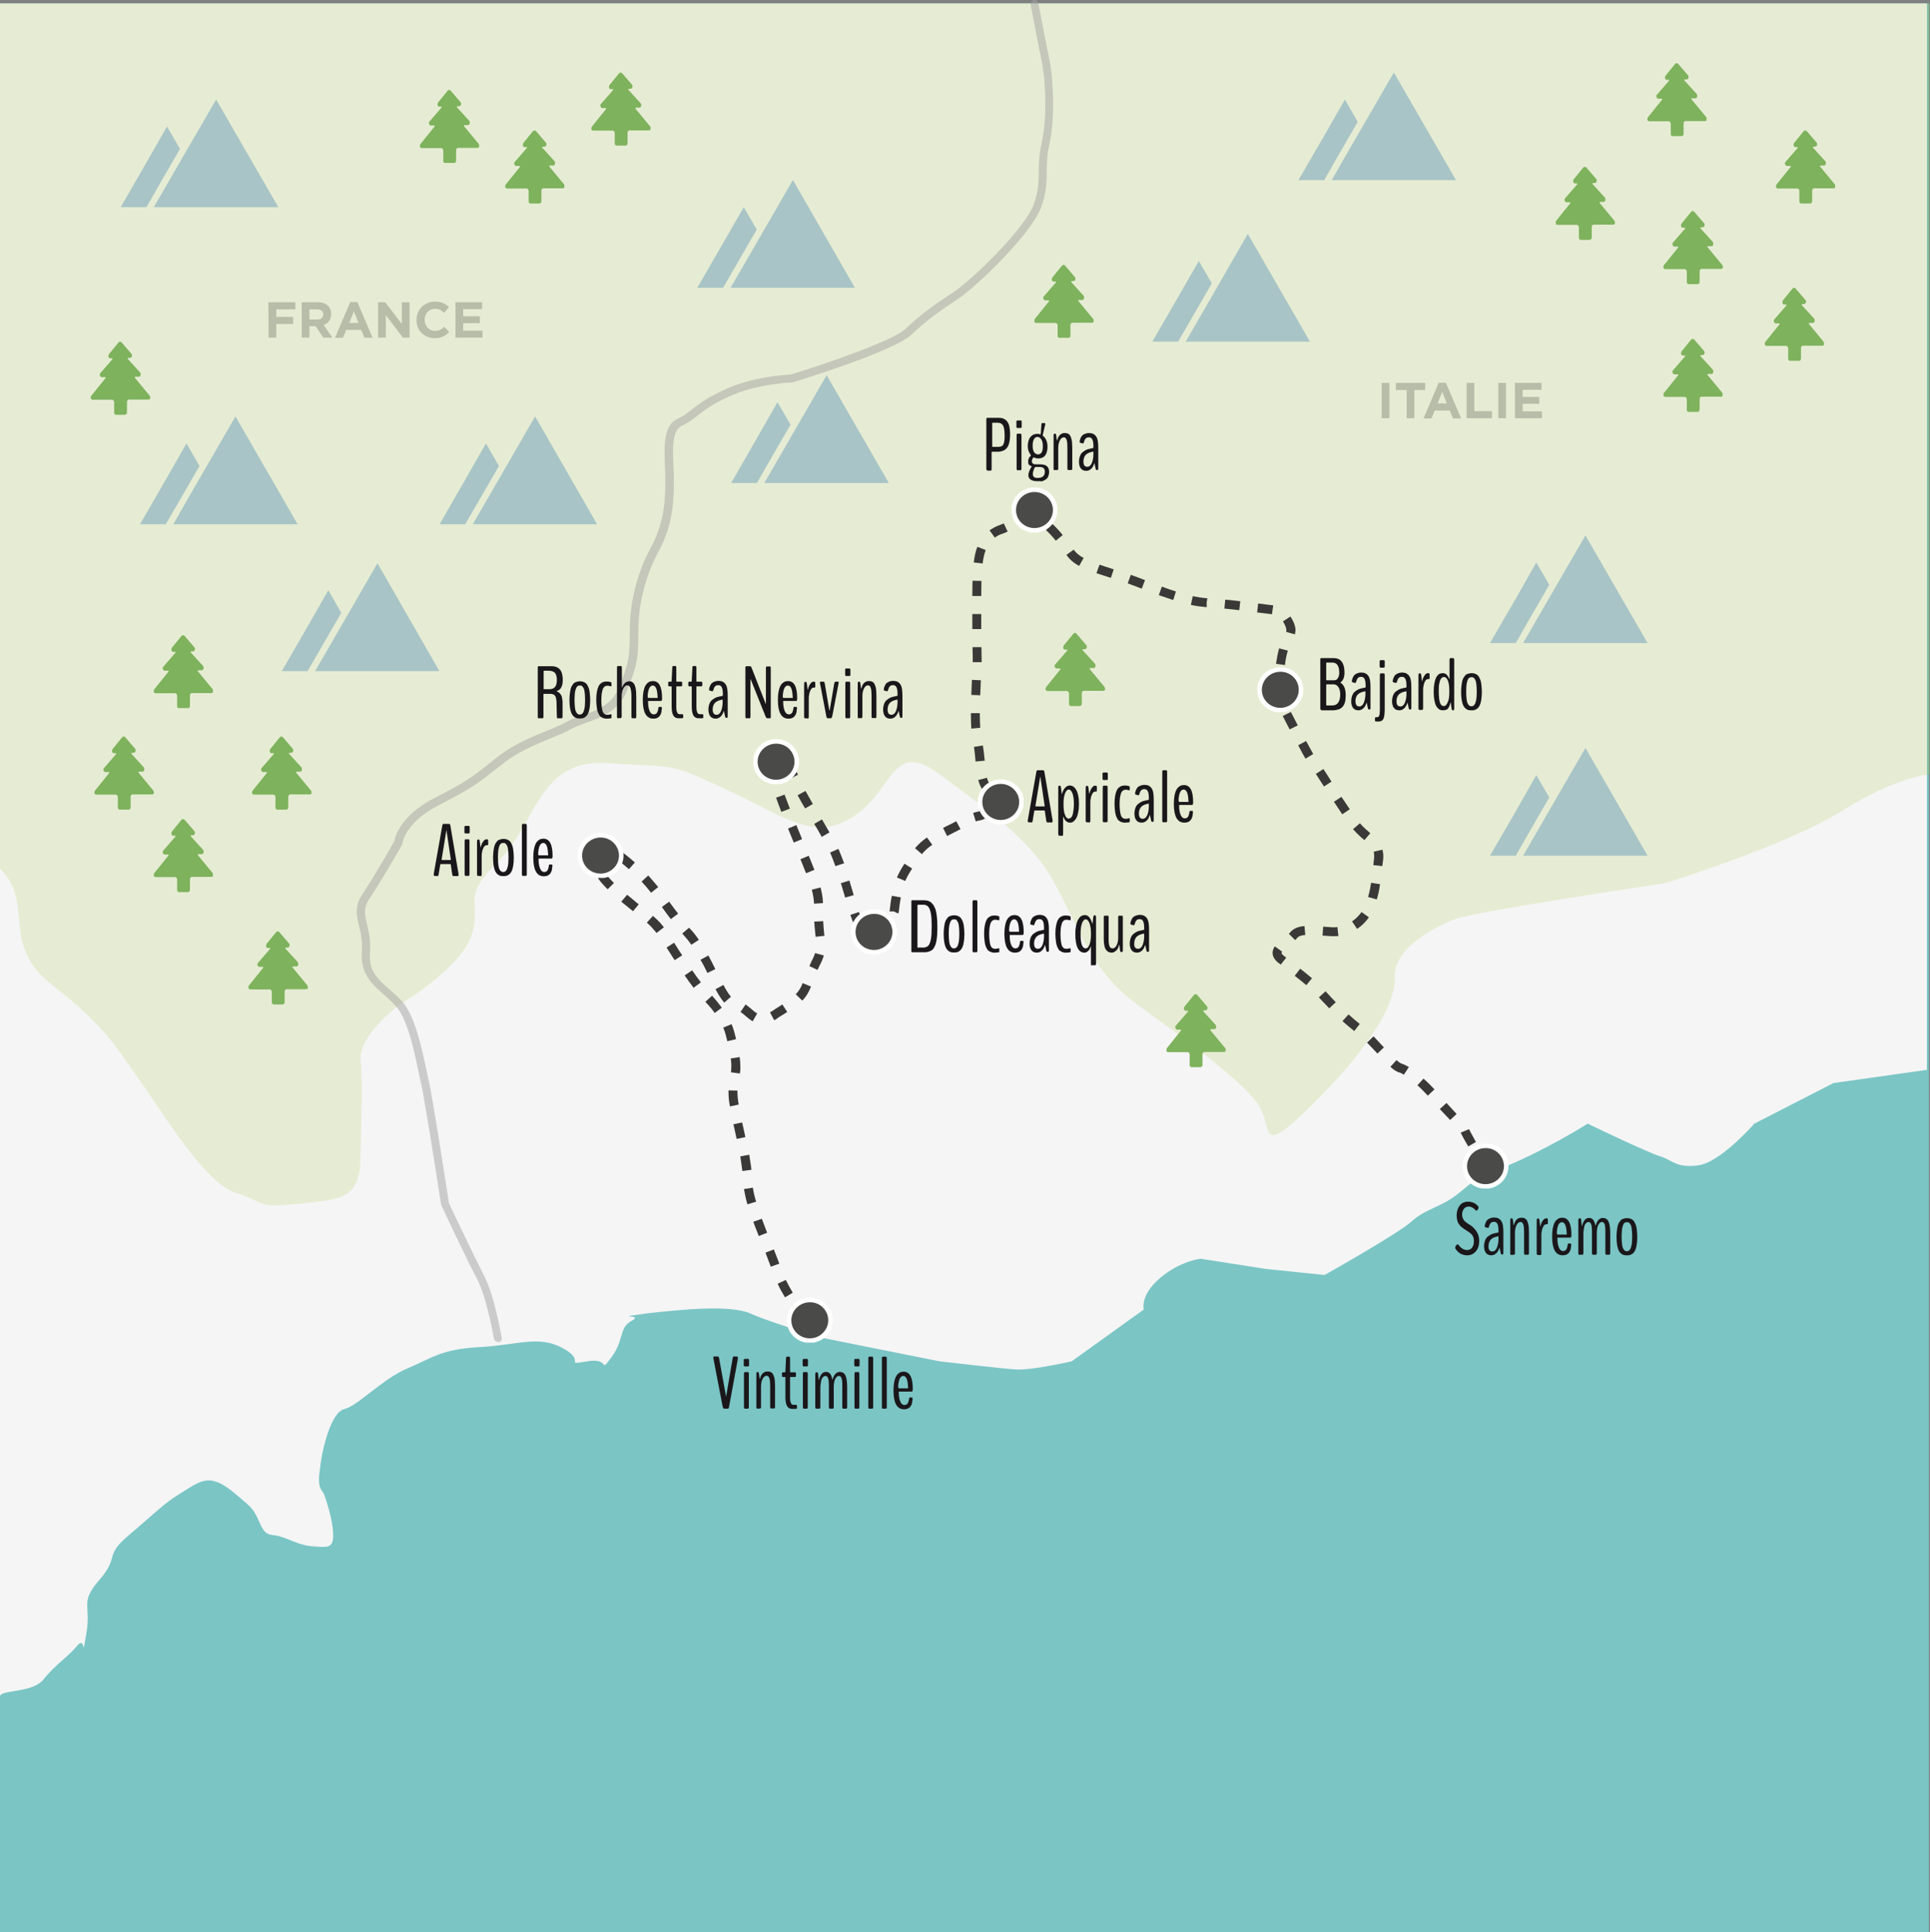 <?xml version="1.0" encoding="utf-8"?>
<!-- Generator: Adobe Illustrator 24.0.0, SVG Export Plug-In . SVG Version: 6.00 Build 0)  -->
<svg version="1.1" id="Calque_1" xmlns="http://www.w3.org/2000/svg" xmlns:xlink="http://www.w3.org/1999/xlink" x="0px" y="0px"
	 viewBox="0 0 950 951.2" style="enable-background:new 0 0 950 951.2;" xml:space="preserve">
<rect x="0" y="0" width="950" height="951.2" fill="#808080" stroke="none"/>
<style type="text/css">
	.st0{fill:#7BC5C5;}
	.st1{fill:#F5F5F5;}
	.st2{opacity:0.18;enable-background:new    ;}
	.st3{fill:#A3C135;}
	.st4{opacity:0.5;enable-background:new    ;}
	.st5{fill:#A3A2A2;}
	.st6{fill:#3A3938;}
	.st7{clip-path:url(#SVGID_2_);}
	.st8{fill:#4A4A49;stroke:#FFFFFF;stroke-width:2.247;stroke-miterlimit:10;}
	.st9{clip-path:url(#SVGID_4_);}
	.st10{clip-path:url(#SVGID_6_);}
	.st11{clip-path:url(#SVGID_8_);}
	.st12{clip-path:url(#SVGID_10_);}
	.st13{clip-path:url(#SVGID_12_);}
	.st14{clip-path:url(#SVGID_14_);}
	.st15{clip-path:url(#SVGID_16_);}
	.st16{clip-path:url(#SVGID_18_);}
	.st17{fill:#7EB25D;}
	.st18{clip-path:url(#SVGID_20_);}
	.st19{clip-path:url(#SVGID_22_);}
	.st20{clip-path:url(#SVGID_24_);}
	.st21{clip-path:url(#SVGID_26_);}
	.st22{clip-path:url(#SVGID_28_);}
	.st23{clip-path:url(#SVGID_30_);}
	.st24{clip-path:url(#SVGID_32_);}
	.st25{clip-path:url(#SVGID_34_);}
	.st26{clip-path:url(#SVGID_36_);}
	.st27{clip-path:url(#SVGID_38_);}
	.st28{clip-path:url(#SVGID_40_);}
	.st29{clip-path:url(#SVGID_42_);}
	.st30{clip-path:url(#SVGID_44_);}
	.st31{clip-path:url(#SVGID_46_);}
	.st32{clip-path:url(#SVGID_48_);}
	.st33{clip-path:url(#SVGID_50_);}
	.st34{clip-path:url(#SVGID_52_);}
	.st35{enable-background:new    ;}
	.st36{fill:#1A171B;}
	.st37{clip-path:url(#SVGID_54_);}
	.st38{fill:#A8C4C6;}
	.st39{clip-path:url(#SVGID_56_);}
	.st40{clip-path:url(#SVGID_58_);}
	.st41{clip-path:url(#SVGID_60_);}
	.st42{clip-path:url(#SVGID_62_);}
	.st43{clip-path:url(#SVGID_64_);}
	.st44{clip-path:url(#SVGID_66_);}
	.st45{clip-path:url(#SVGID_68_);}
	.st46{clip-path:url(#SVGID_70_);}
	.st47{clip-path:url(#SVGID_72_);}
	.st48{opacity:0.2;enable-background:new    ;}
</style>
<g id="fond">
	<g>
		<rect y="1.7" class="st0" width="949.5" height="949.5"/>
	</g>
</g>
<g id="Calque_9">
	<g>
		<path class="st1" d="M0,835.2c0-3.5,16-1.5,21.5-8.5s12-11,16.5-16.5s2,8.5,4.5-6s-3.5-15,6.5-26.5s2-11.5,14.5-22
			s16.5-15,24.5-20s12-8,17.5-6.5s10,6,16.5,11.5s5.5,14.5,12,15s11,4.5,19,5.5c8,0.5,11,1.5,11-5.5s-3.5-17.5-4.5-20
			s-3.5-2.5-2-12.5c1-10,5.5-28,12-29.5s19-15,31-20s16.5-9.5,35.5-10.5s29-6,41,0.5s0,8.5,12,6.5s5.5,6.5,12-2
			c6.5-9,3.5-14.5,10-18s-11-1,6.5-3.5c17.5-2,42-4.5,52,0s35.5,12,35.5,12l57.5,11.5c0,0,30,3.5,37.5,4c8,0.5,27.5-4,27.5-4
			l35.5-25.5c0,0-2-7,8-15.5s20-9.5,20-9.5l32,5l29,3c0,0,36.5-20.5,43-26.5s14.5-7,22-13c8-6,4.5-5.5,25.5-14.5s39-20.5,39-20.5
			s29,14,35.5,16s8,6,19,4.5s27.5-20.5,27.5-20.5l39-20l46-6.5V1.7H0V835.2z"/>
	</g>
</g>
<g id="Calque_4">
	<g class="st2">
		<path class="st3" d="M0,427.7c17.5,17-0.5,37,26,57.5s31.5,31,43,47s31.5,50,47,55s9.5,7.5,30.5,5.5c21.5-2.5,31-1.5,31-24.5
			c0.5-23.5,1-34.5,0-46.5s19-27,19-27s31.5-18.5,36-35.5s-6-16.5,13-35.5s19.5-50.5,54-48s28-1,58,13s43.5,26,63,13
			s18.5-38,42-20.5s45,32,56.5,53.5c12,21.5,17.5,43,41,60s53,38.5,60,50c6.5,11.5-0.5,25,25,0s42-48.5,41.5-63.5s21-25.5,30.5-29
			c10-3.5,103-17.5,103-17.5s61-19,87.5-36c26.5-16.5,42.5-17.5,42.5-17.5V1.7H0V427.7z"/>
	</g>
</g>
<g id="Calque_6">
	<g class="st4">
		<path class="st5" d="M245,660.6c-0.9,0-1.7-0.7-1.9-1.6c0-0.2-3.5-20.3-8.3-29.4c-5-9.4-17.4-35.8-17.5-36.1
			c-0.1-0.2-0.1-0.3-0.2-0.5c-2.9-19-8.8-56-10-60.3c-0.3-1.2-0.7-3-1.2-5.4c-1.8-8.9-5.2-25.4-10.9-31.8c-1.9-2.2-4.1-4.1-6.1-5.9
			c-5.7-5-11.6-10.2-10.8-21c0.4-5.3-0.5-9.3-1.4-12.8c-1.2-5.2-2.3-9.7,1.7-15.6c5.5-8.2,14.4-23.7,15.7-26.1
			c0.4-2.3,3.1-12.6,19.5-21.1c16.3-8.4,18.4-10.1,28.6-18.2l2-1.6c7.6-6.3,17.2-10.3,24.9-13.4c4.2-1.7,7.8-3.2,10.3-4.7
			c2.2-1.2,4.6-2,7.2-2.9c6.9-2.4,14.6-5.2,18-13.6c4.9-12.3,5.4-14.7,5.4-28.3c0-13.8,3.7-28.5,10.2-40.4c6-11.1,7.3-21,7.3-32.6
			c0-2.5-0.1-5.1-0.2-7.6c-0.4-10.4-0.8-20.3,6.3-23.6c2.9-1.3,4.9-2.9,7.2-4.7c3.4-2.6,7.6-5.9,16.4-9.8c13.4-6.2,29.6-7.1,32-7.2
			c13.7-4.2,49.8-16.2,56.5-22.5c8.6-8.1,14.6-12.1,23.8-18.2c8.6-5.7,34.9-30.9,39.3-43c2.4-6.6,2.4-10.9,2.5-15.9
			c0-4,0.1-8.6,1.5-14.8c2.9-13,1.6-32.4,0-39.7c-1.5-6.9-5.5-27.8-5.5-28c-0.2-1,0.5-2.1,1.5-2.3c1-0.2,2.1,0.5,2.3,1.5
			c0,0.2,4,21.1,5.5,28c1.6,7.5,3,27.8,0,41.3c-1.3,5.8-1.3,10-1.4,14c0,5.1-0.1,10-2.7,17.2c-4.7,13-31.6,38.9-40.7,45
			c-9,6-14.9,9.9-23.2,17.8c-8.7,8.2-56.2,22.8-58.3,23.4c-0.2,0.1-0.3,0.1-0.5,0.1s-17.3,0.6-30.7,6.8c-8.3,3.7-12.2,6.7-15.6,9.4
			c-2.4,1.8-4.6,3.6-7.9,5.1c-4.8,2.2-4.5,10.9-4.1,20c0.1,2.5,0.2,5.2,0.2,7.8c0,12.1-1.3,22.7-7.7,34.4
			c-6.1,11.2-9.8,25.6-9.8,38.6c0,14.2-0.5,16.9-5.6,29.7c-4,10-13,13.2-20.3,15.8c-2.4,0.9-4.7,1.7-6.6,2.7
			c-2.7,1.6-6.4,3.1-10.7,4.9c-7.5,3.1-16.8,6.9-24,12.9l-2.1,1.6c-10.2,8.1-12.7,10-29.3,18.6c-16.2,8.3-17.5,18.4-17.5,18.5
			c0,0.3-0.1,0.5-0.2,0.8c-0.1,0.2-10.1,17.7-16.1,26.6c-3,4.5-2.3,7.8-1.1,12.6c0.8,3.6,1.9,8,1.4,14c-0.7,8.9,3.8,12.9,9.5,17.9
			c2.2,1.9,4.4,3.8,6.5,6.2c6.3,7.2,9.7,23.7,11.8,33.6c0.5,2.3,0.9,4.1,1.1,5.2c1.5,5.4,9.3,55.7,10,60.4
			c1.3,2.7,12.7,26.8,17.3,35.7c5.1,9.7,8.5,29.7,8.7,30.6c0.2,1-0.5,2-1.6,2.2C245.2,660.6,245.1,660.6,245,660.6z"/>
	</g>
	<g>
		<path class="st6" d="M397.1,651.8c-0.1-0.1-2.3-2-5.3-5.7l3.4-2.8c2.7,3.3,4.8,5.1,4.8,5.1L397.1,651.8z M386.4,638.7
			c-1.3-2.2-2.6-4.4-3.6-6.7l4-1.9c1,2.1,2.2,4.2,3.4,6.3L386.4,638.7z M379.4,623.6c-0.8-2.1-1.6-4.2-2.6-6.9l4.1-1.6
			c1.1,2.7,1.9,4.9,2.7,7L379.4,623.6z M373.5,608.5c-1.1-2.8-2-5-2.7-7l4.2-1.5c0.7,1.9,1.5,4,2.6,6.9L373.5,608.5z M367.9,592.9
			c-0.8-2.7-1.3-5.2-1.7-7.5l4.4-0.7c0.3,2.1,0.8,4.4,1.6,6.9L367.9,592.9z M365.4,576.5c-0.3-2.3-0.6-4.7-1-7.2l4.4-0.8
			c0.4,2.6,0.8,5,1.1,7.4L365.4,576.5z M729.1,575.3c0,0-0.8-1.3-1.9-3.2l3.8-2.3c1.1,1.9,1.9,3.2,1.9,3.2L729.1,575.3z
			 M722.7,564.4c-3.1-5.3-3.5-6.4-3.7-6.8l4.1-1.7c0.2,0.4,0.9,1.9,3.4,6.3L722.7,564.4z M362.6,560.7c-0.3-1.5-0.7-3-1-4.6
			l-0.6-2.6l4.3-0.9l0.6,2.6c0.3,1.6,0.7,3.1,1,4.6L362.6,560.7z M713.8,551.4l-1.7-1.8c-1.1-1.2-2.3-2.4-3.4-3.6l3.3-3
			c1.1,1.2,2.2,2.4,3.3,3.6l1.7,1.8L713.8,551.4z M359.3,544.7c-0.5-2.5-0.7-4.8-0.7-7c0-0.3,0-0.6,0-0.9l4.4,0.1c0,0.2,0,0.5,0,0.7
			c0,1.9,0.2,3.9,0.6,6.2L359.3,544.7z M702.8,539.4c-1.6-1.7-3.3-3.5-5.1-5.1l3-3.3c1.9,1.7,3.7,3.5,5.4,5.3L702.8,539.4z
			 M691,529.1c-1.4-0.9-2.2-1.2-2.6-1.2l-0.2-0.1c-1-0.4-2.3-1.2-3.8-2.6l3-3.3c1.4,1.2,2.1,1.6,2.4,1.7c1,0.3,2.3,0.9,3.7,1.7
			L691,529.1z M364.2,528.5l-4.4-0.6c0.1-1.1,0.2-2.1,0.2-3.1c0-1.2-0.1-2.4-0.3-3.7l4.4-0.7c0.2,1.5,0.3,2.9,0.3,4.3
			C364.5,526,364.4,527.2,364.2,528.5z M678,518.7l-0.9-1c-1.4-1.5-2.8-3-4.2-4.4l3.2-3.1c1.4,1.4,2.8,3,4.2,4.5l0.9,0.9L678,518.7z
			 M358,512.6c-0.5-2.1-1-4.4-2-6.7l4.1-1.7c1.1,2.6,1.7,5.1,2.2,7.4L358,512.6z M666.6,507.6c-1.9-1.5-3.8-3.1-5.8-4.9l3-3.3
			c1.9,1.7,3.7,3.3,5.5,4.7L666.6,507.6z M370.5,502.8c-1.4-0.8-2.5-1.8-3.6-2.7c-0.8-0.7-1.6-1.4-2.4-1.9l2.5-3.7
			c1,0.7,1.9,1.5,2.8,2.2c1,0.9,1.9,1.7,2.9,2.2L370.5,502.8z M381.1,502.3l-2.1-3.9c0.6-0.3,1.1-0.7,1.8-1.1l0.4-0.3
			c1.5-0.9,2.8-1.8,3.9-2.5l2.4,3.7c-1.2,0.8-2.5,1.6-4,2.5l-0.3,0.2C382.5,501.5,381.8,501.9,381.1,502.3z M351.8,498.7
			c-1.2-1.7-2.7-3.5-4.6-5.5l3.3-3c1.9,2.1,3.5,4.1,4.8,5.9L351.8,498.7z M654.3,496.4c-1.4-1.4-2.8-3-4.5-4.7
			c-0.3-0.3-0.4-0.5-0.6-0.7l3.3-3c0.2,0.3,0.4,0.5,0.7,0.8c1.5,1.7,3,3.2,4.3,4.6L654.3,496.4z M356.5,493.6
			c-1.3-1.5-2.7-3.6-4.3-6.6l3.9-2.1c1.4,2.7,2.6,4.5,3.7,5.8L356.5,493.6z M394.9,492.6l-3.2-3.1c1.4-1.5,2.5-3.1,3.4-5.5l4.1,1.7
			C398.1,488.5,396.8,490.7,394.9,492.6z M341.4,486.3c-1.4-1.8-2.8-3.8-4.4-6.1l3.7-2.5c1.5,2.2,2.9,4.1,4.3,5.9L341.4,486.3z
			 M643,485c-1.6-1.4-3.4-2.8-5.7-4.6l2.7-3.5c2.3,1.8,4.2,3.3,5.8,4.7L643,485z M348.2,479c-1-2.1-2.1-4.3-3.4-6.5l3.9-2.1
			c1.2,2.3,2.4,4.6,3.4,6.7L348.2,479z M402.4,477.5l-4-1.9c0.4-0.8,0.7-1.5,1-2.2c0.8-1.6,1.4-2.8,1.8-4.2l4.3,1.2
			c-0.5,1.8-1.2,3.3-2.1,5C403.1,476,402.8,476.7,402.4,477.5z M630.4,474.9c-0.4-0.4-0.9-0.7-1.3-1c-1.8-1.5-2.7-3.1-2.7-4.8
			c0-1.1,0.4-2.2,1.1-3.2l3.6,2.6c-0.3,0.4-0.3,0.6-0.3,0.7c0,0.2,0.3,0.7,1.1,1.3c0.4,0.3,0.8,0.6,1.2,1L630.4,474.9z M332.1,472.7
			l-1-1.5c-1-1.6-2-3.2-3-4.7l3.7-2.4c1,1.5,2,3.1,3,4.7l1,1.5L332.1,472.7z M340.3,465.1c-1.1-1.6-2.3-3.1-3.5-4.4
			c-0.3-0.4-0.7-0.8-1-1.1l3.4-2.9c0.3,0.4,0.6,0.7,1,1.1c1.3,1.4,2.6,3.1,3.8,4.9L340.3,465.1z M637.5,462.8l-3.1-3.1
			c0.1-0.1,0.3-0.3,0.4-0.4c2.1-2.7,5.2-3.2,7.3-3.4l0.4,4.4c-2.8,0.2-3.7,1-4.2,1.7l-0.1,0.1C638,462.4,637.8,462.6,637.5,462.8z
			 M431.8,462.4c-0.2,0-0.5,0-0.7,0l0.3-4.4c0.1,0,0.3,0,0.4,0c1.7,0,2.9-0.7,3.9-2.1l3.7,2.5C437.6,461,435,462.4,431.8,462.4z
			 M401.5,461.2c-0.1-0.5-0.1-1.1-0.2-1.7c-0.2-1.9-0.4-3.8-0.5-5.8l4.4-0.2c0.1,1.8,0.2,3.6,0.4,5.4c0.1,0.6,0.1,1.3,0.2,1.8
			L401.5,461.2z M656.5,460.9c-0.4,0-0.7,0-1.1,0c-1.5-0.1-3-0.2-4.4-0.3l0.3-4.4c1.4,0.1,2.8,0.2,4.3,0.3c0.9,0.1,1.8,0,2.7-0.1
			l0.5,4.4C658.1,460.9,657.3,460.9,656.5,460.9z M323.2,459.3c-1-1.2-1.9-2.2-2.7-3.1c-0.6-0.6-1.3-1.2-2.1-2l3-3.3
			c0.9,0.8,1.6,1.5,2.3,2.1c1,1,2,2.1,3.1,3.5L323.2,459.3z M421.6,457.7c-0.9-1.6-1.9-3.9-3-7.3l4.2-1.4c1,3,1.9,5.1,2.6,6.4
			L421.6,457.7z M668,457.3l-2.5-3.7c1.8-1.2,3.4-2.8,4.7-4.6l3.6,2.6C672.3,453.8,670.3,455.8,668,457.3z M330.2,452.5
			c-1.3-1.7-2.5-3.3-3.7-5l-0.7-1l3.6-2.6l0.7,1c1.2,1.6,2.4,3.3,3.7,4.9L330.2,452.5z M442,449.7l-2-1h-2.2l0.1-0.2l0,0
			c0.3-2.8,0.6-5.3,1.1-7.5l4.4,0.8c-0.4,2.1-0.7,4.4-1,7.1v0.4L442,449.7z M311.6,448.6l-1-0.8c-1.6-1.3-3.2-2.6-4.8-3.9l2.9-3.4
			c1.6,1.3,3.2,2.6,4.7,3.9l1,0.8L311.6,448.6z M400.7,444.9c-0.1-2.3-0.5-4.5-1.1-6.9l4.3-1.1c0.7,2.7,1.1,5.1,1.2,7.7L400.7,444.9
			z M677.7,442.8l-4.3-1.2c0.6-2.1,1.1-4.3,1.5-7l4.4,0.7C678.9,438.1,678.4,440.5,677.7,442.8z M416,441.9l-0.3-1.1
			c-0.6-2-1.2-4-1.8-6l4.2-1.3c0.6,2.1,1.2,4.1,1.8,6.1l0.3,1.1L416,441.9z M320.5,439.5c-1.6-2-3.1-3.8-4.7-5.5l3.3-3
			c1.6,1.8,3.2,3.7,4.9,5.7L320.5,439.5z M299.1,437.8c-2.6-2.6-4.3-4.5-5.1-6.2l3.9-2c0.6,1.2,2.1,2.9,4.3,5.1L299.1,437.8z
			 M445.6,433.7l-4.1-1.7c0.9-2.1,2-4.2,3.7-6.8l3.8,2.4C447.4,430,446.4,431.8,445.6,433.7z M396.8,429.9l-0.4-0.9
			c-0.8-1.9-1.6-3.9-2.4-6l4.1-1.7c0.8,2.1,1.7,4.1,2.4,6l0.4,0.9L396.8,429.9z M309.6,427.9c-1.7-1.5-3.6-3-5.5-4.5l-0.1-0.1
			l2.7-3.5l0.1,0.1c2,1.5,3.9,3.1,5.7,4.7L309.6,427.9z M411.2,426.4c-0.9-2.6-1.8-4.8-2.6-6.7l4.1-1.8c0.9,2.1,1.8,4.4,2.8,7.1
			L411.2,426.4z M680.4,426.4l-4.4-0.5l0.3-3c0.1-0.5,0.1-1,0.1-1.5c0-0.8-0.1-1.5-0.2-2.1l4.3-1c0.2,1,0.4,2,0.4,3.1
			c0,0.6,0,1.3-0.1,2L680.4,426.4z M293.1,422.1c-0.1-1-0.2-2-0.2-3c0-4.4,3-4.8,3.9-4.8c0.6,0,1.2,0.1,1.9,0.4l-1.4,4.1
			c0,0.1,0,0.2,0,0.4c0,0.7,0.1,1.6,0.2,2.4L293.1,422.1z M453.8,420.5l-3.4-2.9c1.6-1.9,3.5-3.7,5.9-5.3l2.6,3.6
			C456.8,417.3,455.2,418.8,453.8,420.5z M390.7,414.8c-0.9-2.3-1.9-4.6-2.8-6.9l4.1-1.7c0.9,2.2,1.8,4.5,2.8,6.9L390.7,414.8z
			 M671.6,413.6L671.6,413.6c-1.8-1.5-3.6-3.1-5.6-5.4l3.4-2.9c1.7,2,3.5,3.5,5,4.8l0.1,0.1L671.6,413.6z M404.5,412
			c-1.3-2.3-2.5-4.4-3.7-6.4l3.8-2.2c1.2,2,2.4,4.1,3.7,6.4L404.5,412z M466.2,411.6l-2-4c0.8-0.4,1.6-0.8,2.4-1.2
			c1.5-0.7,2.8-1.4,4.1-2.1l2.1,3.9c-1.4,0.7-2.8,1.4-4.3,2.2C467.8,410.8,467,411.2,466.2,411.6z M480.3,404.4l-1.3-4.2
			c0.7-0.2,1.3-0.4,1.9-0.5c1.9-0.5,2-0.5,2.4-1.9l4.2,1.4c-1.2,3.7-3.4,4.3-5.6,4.8C481.4,404,480.9,404.2,480.3,404.4z
			 M660.7,400.9c-1.3-2-2.7-4.1-4.1-6.2l3.7-2.4c1.4,2.1,2.8,4.2,4.1,6.1L660.7,400.9z M384.6,399.7c-1.1-2.8-1.9-5.1-2.6-7l4.2-1.5
			c0.7,1.9,1.5,4.1,2.6,6.9L384.6,399.7z M396.3,398c-1.1-1.9-2.5-4.2-3.7-6.5l3.9-2.1c1.2,2.2,2.5,4.4,3.6,6.4L396.3,398z
			 M485,390.9c-0.2-0.5-0.6-1.1-1.2-1.9c-1-1.3-1.7-2.9-2.3-5l4.3-1.1c0.4,1.5,0.9,2.6,1.5,3.4c0.8,1,1.4,1.9,1.7,2.7L485,390.9z
			 M651.7,387.2c-1.5-2.3-2.8-4.4-4-6.2l3.7-2.4c1.2,1.8,2.6,3.9,4,6.2L651.7,387.2z M379.4,384.1c-0.3-0.8-0.6-1.6-0.9-2.4
			c-0.7-1.8-1.3-3.5-1.5-4.9l4.4-0.7c0.2,1,0.8,2.6,1.3,4.1c0.3,0.9,0.7,1.8,0.9,2.6L379.4,384.1z M388.8,383.4
			c-1.5-3.2-2.3-3.6-3.8-4.4l2-4c2.7,1.4,4,2.8,5.8,6.4L388.8,383.4z M480.2,374.9c-0.2-2.2-0.4-4.8-0.8-7.2l4.4-0.7
			c0.4,2.5,0.7,5.2,0.9,7.5L480.2,374.9z M642.6,373.5c-0.9-1.5-2.1-3.7-3.6-6.6l3.9-2.1c1.5,2.8,2.7,4.9,3.5,6.4L642.6,373.5z
			 M634.8,359.1c-1.2-2.3-2.4-4.6-3.4-6.6l4-2c1,2,2.2,4.3,3.4,6.6L634.8,359.1z M478.1,358.7c-0.1-2-0.2-4.3-0.2-7v-0.6h4.4v0.5
			c0,2.5,0.1,4.8,0.2,6.7L478.1,358.7z M632.2,343.3h-4.4v-7.4h4.4V343.3z M482.5,342.3l-4.4-0.2c0.1-2.4,0.2-4.9,0.3-7.4l4.4,0.2
			C482.7,337.5,482.6,340,482.5,342.3z M632.5,327.4l-4.4-0.6c0.3-1.9,0.7-4.7,1.5-7.6l4.3,1.1C633.1,322.9,632.7,325.6,632.5,327.4
			z M478.8,326c0-1.9,0-4.4-0.1-7.4h4.4c0,3,0.1,5.5,0.1,7.4H478.8z M637.4,312.3l-4.3-1.2c0.1-0.2,0.1-0.4,0.1-0.7
			c0-1.2-0.6-2.7-1.7-4.5l3.7-2.4c1.6,2.5,2.5,4.8,2.5,6.9C637.6,311.1,637.5,311.7,637.4,312.3z M478.6,309.7c0-2.4,0-5,0-7.4h4.4
			c0,2.5,0,5,0,7.4H478.6z M626.1,302.4c-1.9-0.2-4.4-0.6-7.3-0.9l0.5-4.4c2.9,0.4,5.5,0.7,7.4,0.9L626.1,302.4z M610,300.4
			c-2.4-0.3-4.9-0.5-7.3-0.8l0.4-4.4c2.4,0.2,5,0.5,7.4,0.8L610,300.4z M594,298.9h-0.2c-2.4-0.2-4.9-0.5-7.6-1.1l0.9-4.3
			c2.5,0.5,4.8,0.9,6.9,1h0.3l-0.7,4.4l0.4-2.2L594,298.9z M577.5,295.4c-2.1-0.7-4.4-1.5-7.1-2.4l1.5-4.2c2.6,1,4.8,1.7,6.9,2.4
			L577.5,295.4z M483,293.4h-4.4c0-3.1,0.1-5.6,0.1-7.5l4.4,0.1C483.1,287.8,483,290.3,483,293.4z M562,289.8
			c-2.2-0.8-4.6-1.7-6.9-2.6l1.5-4.2c2.3,0.8,4.7,1.7,7,2.6L562,289.8z M546.8,284.5c-3-1-5.2-1.7-7.1-2.3l1.5-4.2
			c1.8,0.6,4,1.3,7,2.3L546.8,284.5z M531.2,278.6c-2.8-1.5-4.7-3.2-6.3-5.4l3.6-2.6c1.2,1.7,2.7,2.9,4.9,4.1L531.2,278.6z
			 M483.7,277.4l-4.4-0.5c0.4-3,0.9-5.6,1.8-7.7l4.1,1.6C484.5,272.6,484,274.7,483.7,277.4z M519.7,266.2c-1.6-2-3.3-3.8-4.8-5.2
			l3-3.2c1.7,1.6,3.5,3.5,5.2,5.6L519.7,266.2z M489.7,264.7l-2.6-3.6c1.4-1,3-1.9,4.7-2.5c0.8-0.3,1.6-0.6,2.3-0.9l1.9,4
			c-0.8,0.4-1.7,0.7-2.6,1.1C491.9,263.2,490.7,263.9,489.7,264.7z M503.6,256.4l-2.8-3.5c1.2-1,2.6-1.8,4.6-1.8
			c1.2,0,2.6,0.3,4.4,1h0.1l-0.8,2.1l-0.9,2c-1.2-0.5-2.1-0.7-2.7-0.7C504.9,255.5,504.5,255.7,503.6,256.4z"/>
	</g>
	<g>
		<g>
			<defs>
				<rect id="SVGID_1_" x="719.9" y="562.9" width="22.6" height="22.2"/>
			</defs>
			<clipPath id="SVGID_2_">
				<use xlink:href="#SVGID_1_"  style="overflow:visible;"/>
			</clipPath>
			<g class="st7">
				<path class="st8" d="M741.4,574.1c0,5.5-4.6,10-10.2,10s-10.2-4.4-10.2-10c0-5.5,4.6-10,10.2-10
					C736.8,564,741.4,568.5,741.4,574.1"/>
			</g>
		</g>
	</g>
	<g>
		<g>
			<defs>
				<rect id="SVGID_3_" x="618.9" y="328.4" width="22.6" height="22.2"/>
			</defs>
			<clipPath id="SVGID_4_">
				<use xlink:href="#SVGID_3_"  style="overflow:visible;"/>
			</clipPath>
			<g class="st9">
				<path class="st8" d="M640.4,339.6c0,5.5-4.6,10-10.2,10s-10.2-4.4-10.2-10c0-5.5,4.6-10,10.2-10
					C635.8,329.5,640.4,334,640.4,339.6"/>
			</g>
		</g>
	</g>
	<g>
		<g>
			<defs>
				<rect id="SVGID_5_" x="497.9" y="240" width="22.6" height="22.2"/>
			</defs>
			<clipPath id="SVGID_6_">
				<use xlink:href="#SVGID_5_"  style="overflow:visible;"/>
			</clipPath>
			<g class="st10">
				<path class="st8" d="M519.4,251.1c0,5.5-4.6,10-10.2,10s-10.2-4.4-10.2-10c0-5.6,4.6-10,10.2-10
					C514.9,241.1,519.4,245.6,519.4,251.1"/>
			</g>
		</g>
	</g>
	<g>
		<g>
			<defs>
				<rect id="SVGID_7_" x="481.3" y="383.7" width="22.6" height="22.2"/>
			</defs>
			<clipPath id="SVGID_8_">
				<use xlink:href="#SVGID_7_"  style="overflow:visible;"/>
			</clipPath>
			<g class="st11">
				<path class="st8" d="M502.8,394.8c0,5.5-4.6,10-10.2,10s-10.2-4.4-10.2-10c0-5.5,4.6-10,10.2-10
					C498.2,384.8,502.8,389.3,502.8,394.8"/>
			</g>
		</g>
	</g>
	<g>
		<g>
			<defs>
				<rect id="SVGID_9_" x="419" y="447.7" width="22.6" height="22.2"/>
			</defs>
			<clipPath id="SVGID_10_">
				<use xlink:href="#SVGID_9_"  style="overflow:visible;"/>
			</clipPath>
			<g class="st12">
				<path class="st8" d="M440.4,458.8c0,5.5-4.6,10-10.2,10s-10.2-4.4-10.2-10c0-5.5,4.6-10,10.2-10
					C435.9,448.7,440.4,453.3,440.4,458.8"/>
			</g>
		</g>
	</g>
	<g>
		<g>
			<defs>
				<rect id="SVGID_11_" x="370.8" y="363.8" width="22.6" height="22.2"/>
			</defs>
			<clipPath id="SVGID_12_">
				<use xlink:href="#SVGID_11_"  style="overflow:visible;"/>
			</clipPath>
			<g class="st13">
				<path class="st8" d="M392.2,375c0,5.5-4.6,10-10.2,10s-10.2-4.4-10.2-10c0-5.5,4.6-10,10.2-10
					C387.7,364.9,392.2,369.5,392.2,375"/>
			</g>
		</g>
	</g>
	<g>
		<g>
			<defs>
				<rect id="SVGID_13_" x="284.3" y="410" width="22.6" height="22.2"/>
			</defs>
			<clipPath id="SVGID_14_">
				<use xlink:href="#SVGID_13_"  style="overflow:visible;"/>
			</clipPath>
			<g class="st14">
				<path class="st8" d="M305.8,421.2c0,5.5-4.6,10-10.2,10s-10.2-4.4-10.2-10c0-5.5,4.6-10,10.2-10
					C301.2,411.1,305.8,415.7,305.8,421.2"/>
			</g>
		</g>
	</g>
	<g>
		<g>
			<defs>
				<rect id="SVGID_15_" x="387.4" y="638.8" width="22.6" height="22.2"/>
			</defs>
			<clipPath id="SVGID_16_">
				<use xlink:href="#SVGID_15_"  style="overflow:visible;"/>
			</clipPath>
			<g class="st15">
				<path class="st8" d="M408.8,650c0,5.5-4.6,10-10.2,10s-10.2-4.4-10.2-10c0-5.5,4.6-10,10.2-10
					C404.3,639.9,408.8,644.5,408.8,650"/>
			</g>
		</g>
	</g>
	<g>
		<g>
			<defs>
				<rect id="SVGID_17_" x="818.8" y="166.9" width="29.1" height="35.9"/>
			</defs>
			<clipPath id="SVGID_18_">
				<use xlink:href="#SVGID_17_"  style="overflow:visible;"/>
			</clipPath>
			<g class="st16">
				<path class="st17" d="M847.7,193.3l-7.2-8.7c-0.1-0.1-0.1-0.2,0-0.3c0-0.1,0.1-0.2,0.2-0.2h1.7c0.4,0,0.8-0.3,0.9-0.8
					c0.1-0.4,0-1-0.2-1.3l-6.1-6.7c0,0-0.1-0.1,0-0.3c0-0.1,0.1-0.2,0.2-0.2h0.9c0.4,0,0.8-0.3,0.9-0.8c0.1-0.4,0.1-0.9-0.2-1.2
					l-4.9-5.7c-0.2-0.2-0.4-0.3-0.7-0.3c-0.2,0-0.4,0.1-0.7,0.3l-4.8,5.9c-0.2,0.3-0.3,0.9-0.2,1.3s0.5,0.8,0.9,0.7h0.9
					c0.1,0,0.2,0.1,0.2,0.2s0,0.2-0.1,0.3l-5.9,6.8c-0.3,0.3-0.4,0.8-0.2,1.2c0.1,0.4,0.5,0.8,0.9,0.8h1.7c0.1,0,0.2,0.1,0.2,0.2
					s0,0.2-0.1,0.3l-7,8.7c-0.2,0.3-0.3,0.9-0.2,1.2c0.1,0.4,0.5,0.7,0.9,0.7h9.6c0.5,0,0.9,0.5,1,1.1v5.2c0,0.7,0.4,1.1,1,1.1h4.3
					c0.5,0,1-0.5,1-1.1v-5.2c0-0.7,0.4-1.2,1-1.2h9.6c0.4,0,0.8-0.3,0.9-0.7C848,194.1,848,193.7,847.7,193.3L847.7,193.3z"/>
			</g>
		</g>
	</g>
	<g>
		<g>
			<defs>
				<rect id="SVGID_19_" x="868.7" y="141.7" width="29.1" height="35.9"/>
			</defs>
			<clipPath id="SVGID_20_">
				<use xlink:href="#SVGID_19_"  style="overflow:visible;"/>
			</clipPath>
			<g class="st18">
				<path class="st17" d="M897.6,168.2l-7.2-8.7c-0.1-0.1-0.1-0.2,0-0.3c0-0.1,0.1-0.2,0.2-0.2h1.7c0.4,0,0.8-0.3,0.9-0.8
					s0-1-0.2-1.3l-6.1-6.7c0,0-0.1-0.1,0-0.3c0-0.1,0.1-0.2,0.2-0.2h0.9c0.4,0,0.8-0.3,0.9-0.8c0.1-0.4,0.1-0.9-0.2-1.2l-4.9-5.7
					c-0.2-0.2-0.4-0.3-0.7-0.3c-0.2,0-0.4,0.1-0.7,0.3l-4.8,5.9c-0.2,0.3-0.3,0.9-0.2,1.3s0.5,0.8,0.9,0.7h0.9
					c0.1,0,0.2,0.1,0.2,0.2s0,0.2-0.1,0.3l-5.9,6.8c-0.3,0.3-0.4,0.8-0.2,1.2c0.1,0.4,0.5,0.8,0.9,0.8h1.7c0.1,0,0.2,0.1,0.2,0.2
					s0,0.2-0.1,0.3l-7,8.7c-0.2,0.3-0.3,0.9-0.2,1.2c0.1,0.4,0.5,0.7,0.9,0.7h9.6c0.5,0,0.9,0.5,1,1.1v5.2c0,0.7,0.4,1.1,1,1.1h4.3
					c0.5,0,1-0.5,1-1.1v-5.2c0-0.7,0.4-1.2,1-1.2h9.6c0.4,0,0.8-0.3,0.9-0.7C897.9,168.9,897.9,168.5,897.6,168.2L897.6,168.2z"/>
			</g>
		</g>
	</g>
	<g>
		<g>
			<defs>
				<rect id="SVGID_21_" x="818.8" y="104" width="29.1" height="35.9"/>
			</defs>
			<clipPath id="SVGID_22_">
				<use xlink:href="#SVGID_21_"  style="overflow:visible;"/>
			</clipPath>
			<g class="st19">
				<path class="st17" d="M847.7,130.4l-7.2-8.7c-0.1-0.1-0.1-0.2,0-0.3c0-0.1,0.1-0.2,0.2-0.2h1.7c0.4,0,0.8-0.3,0.9-0.8
					c0.1-0.4,0-1-0.2-1.3l-6.1-6.7c0,0-0.1-0.1,0-0.3c0-0.1,0.1-0.2,0.2-0.2h0.9c0.4,0,0.8-0.3,0.9-0.8c0.1-0.4,0.1-0.9-0.2-1.2
					l-4.9-5.7c-0.2-0.2-0.4-0.3-0.7-0.3c-0.2,0-0.4,0.1-0.7,0.3l-4.8,5.9c-0.2,0.3-0.3,0.9-0.2,1.3s0.5,0.8,0.9,0.7h0.9
					c0.1,0,0.2,0.1,0.2,0.2s0,0.2-0.1,0.3l-5.9,6.8c-0.3,0.3-0.4,0.8-0.2,1.2c0.1,0.4,0.5,0.8,0.9,0.8h1.7c0.1,0,0.2,0.1,0.2,0.2
					s0,0.2-0.1,0.3l-7,8.7c-0.2,0.3-0.3,0.9-0.2,1.2c0.1,0.4,0.5,0.7,0.9,0.7h9.6c0.5,0,0.9,0.5,1,1.1v5.2c0,0.7,0.4,1.1,1,1.1h4.3
					c0.5,0,1-0.5,1-1.1v-5.2c0-0.7,0.4-1.2,1-1.2h9.6c0.4,0,0.8-0.3,0.9-0.7C848,131.1,848,130.7,847.7,130.4L847.7,130.4z"/>
			</g>
		</g>
	</g>
	<g>
		<g>
			<defs>
				<rect id="SVGID_23_" x="874.2" y="64.3" width="29.1" height="35.9"/>
			</defs>
			<clipPath id="SVGID_24_">
				<use xlink:href="#SVGID_23_"  style="overflow:visible;"/>
			</clipPath>
			<g class="st20">
				<path class="st17" d="M903.1,90.7l-7.2-8.7c-0.1-0.1-0.1-0.2,0-0.3c0-0.1,0.1-0.2,0.2-0.2h1.7c0.4,0,0.8-0.3,0.9-0.8
					c0.1-0.4,0-1-0.2-1.3l-6.1-6.7c0,0-0.1-0.1,0-0.3c0-0.1,0.1-0.2,0.2-0.2h0.9c0.4,0,0.8-0.3,0.9-0.8c0.1-0.4,0.1-0.9-0.2-1.2
					l-4.9-5.7c-0.2-0.2-0.4-0.3-0.7-0.3c-0.2,0-0.4,0.1-0.7,0.3l-4.8,5.9c-0.2,0.3-0.3,0.9-0.2,1.3s0.5,0.8,0.9,0.7h0.9
					c0.1,0,0.2,0.1,0.2,0.2s0,0.2-0.1,0.3l-5.9,6.8c-0.3,0.3-0.4,0.8-0.2,1.2c0.1,0.4,0.5,0.8,0.9,0.8h1.7c0.1,0,0.2,0.1,0.2,0.2
					s0,0.2-0.1,0.3l-7,8.7c-0.2,0.3-0.3,0.9-0.2,1.2c0.1,0.4,0.5,0.7,0.9,0.7h9.6c0.5,0,0.9,0.5,1,1.1v5.2c0,0.7,0.4,1.1,1,1.1h4.3
					c0.5,0,1-0.5,1-1.1v-5.2c0-0.7,0.4-1.2,1-1.2h9.6c0.4,0,0.8-0.3,0.9-0.7C903.4,91.5,903.4,91,903.1,90.7L903.1,90.7z"/>
			</g>
		</g>
	</g>
	<g>
		<g>
			<defs>
				<rect id="SVGID_25_" x="810.9" y="31.1" width="29.1" height="35.9"/>
			</defs>
			<clipPath id="SVGID_26_">
				<use xlink:href="#SVGID_25_"  style="overflow:visible;"/>
			</clipPath>
			<g class="st21">
				<path class="st17" d="M839.8,57.6l-7.2-8.7c-0.1-0.1-0.1-0.2,0-0.3c0-0.1,0.1-0.2,0.2-0.2h1.7c0.4,0,0.8-0.3,0.9-0.8
					c0.1-0.4,0-1-0.2-1.3l-6.1-6.7c0,0-0.1-0.1,0-0.3c0-0.1,0.1-0.2,0.2-0.2h0.9c0.4,0,0.8-0.3,0.9-0.8c0.1-0.4,0.1-0.9-0.2-1.2
					l-4.9-5.7c-0.2-0.2-0.4-0.3-0.7-0.3c-0.2,0-0.4,0.1-0.7,0.3l-4.8,5.9c-0.2,0.3-0.3,0.9-0.2,1.3s0.5,0.8,0.9,0.7h0.9
					c0.1,0,0.2,0.1,0.2,0.2s0,0.2-0.1,0.3l-5.9,6.8c-0.3,0.3-0.4,0.8-0.2,1.2c0.1,0.4,0.5,0.8,0.9,0.8h1.7c0.1,0,0.2,0.1,0.2,0.2
					s0,0.2-0.1,0.3l-7,8.7c-0.2,0.3-0.3,0.9-0.2,1.2c0.1,0.4,0.5,0.7,0.9,0.7h9.6c0.5,0,0.9,0.5,1,1.1V66c0,0.7,0.4,1.1,1,1.1h4.3
					c0.5,0,1-0.5,1-1.1v-5.2c0-0.7,0.4-1.2,1-1.2h9.6c0.4,0,0.8-0.3,0.9-0.7C840.1,58.3,840.1,57.9,839.8,57.6L839.8,57.6z"/>
			</g>
		</g>
	</g>
	<g>
		<g>
			<defs>
				<rect id="SVGID_27_" x="765.8" y="82.2" width="29.1" height="35.9"/>
			</defs>
			<clipPath id="SVGID_28_">
				<use xlink:href="#SVGID_27_"  style="overflow:visible;"/>
			</clipPath>
			<g class="st22">
				<path class="st17" d="M794.6,108.6l-7.2-8.7c-0.1-0.1-0.1-0.2,0-0.3c0-0.1,0.1-0.2,0.2-0.2h1.7c0.4,0,0.8-0.3,0.9-0.8
					c0.1-0.4,0-1-0.2-1.3l-6.1-6.7c0,0-0.1-0.1,0-0.3c0-0.1,0.1-0.2,0.2-0.2h0.9c0.4,0,0.8-0.3,0.9-0.8c0.1-0.4,0.1-0.9-0.2-1.2
					l-4.9-5.7c-0.2-0.2-0.4-0.3-0.7-0.3s-0.4,0.1-0.7,0.3l-4.8,5.9c-0.2,0.3-0.3,0.9-0.2,1.3c0.1,0.4,0.5,0.8,0.9,0.7h0.9
					c0.1,0,0.2,0.1,0.2,0.2s0,0.2-0.1,0.3l-5.9,6.8c-0.3,0.3-0.4,0.8-0.2,1.2c0.1,0.4,0.5,0.8,0.9,0.8h1.7c0.1,0,0.2,0.1,0.2,0.2
					s0,0.2-0.1,0.3l-7,8.7c-0.2,0.3-0.3,0.9-0.2,1.2c0.1,0.4,0.5,0.7,0.9,0.7h9.6c0.5,0,0.9,0.5,1,1.1v5.2c0,0.7,0.4,1.1,1,1.1h4.3
					c0.5,0,1-0.5,1-1.1v-5.2c0-0.7,0.4-1.2,1-1.2h9.6c0.4,0,0.8-0.3,0.9-0.7C794.9,109.4,794.9,109,794.6,108.6L794.6,108.6z"/>
			</g>
		</g>
	</g>
	<g>
		<g>
			<defs>
				<rect id="SVGID_29_" x="248.7" y="64.3" width="29.1" height="35.9"/>
			</defs>
			<clipPath id="SVGID_30_">
				<use xlink:href="#SVGID_29_"  style="overflow:visible;"/>
			</clipPath>
			<g class="st23">
				<path class="st17" d="M277.6,90.7l-7.2-8.7c-0.1-0.1-0.1-0.2,0-0.3c0-0.1,0.1-0.2,0.2-0.2h1.7c0.4,0,0.8-0.3,0.9-0.8
					c0.1-0.4,0-1-0.2-1.3l-6.1-6.7c0,0-0.1-0.1,0-0.3c0-0.1,0.1-0.2,0.2-0.2h0.9c0.4,0,0.8-0.3,0.9-0.8c0.1-0.4,0.1-0.9-0.2-1.2
					l-4.9-5.7c-0.2-0.2-0.4-0.3-0.7-0.3c-0.2,0-0.4,0.1-0.7,0.3l-4.8,5.9c-0.2,0.3-0.3,0.9-0.2,1.3c0.1,0.4,0.5,0.8,0.9,0.7h0.9
					c0.1,0,0.2,0.1,0.2,0.2s0,0.2-0.1,0.3l-5.9,6.8c-0.3,0.3-0.4,0.8-0.2,1.2c0.1,0.4,0.5,0.8,0.9,0.8h1.7c0.1,0,0.2,0.1,0.2,0.2
					s0,0.2-0.1,0.3l-7,8.7c-0.2,0.3-0.3,0.9-0.2,1.2c0.1,0.4,0.5,0.7,0.9,0.7h9.6c0.5,0,0.9,0.5,1,1.1v5.2c0,0.7,0.4,1.1,1,1.1h4.3
					c0.5,0,1-0.5,1-1.1v-5.2c0-0.7,0.4-1.2,1-1.2h9.6c0.4,0,0.8-0.3,0.9-0.7C277.9,91.5,277.9,91,277.6,90.7L277.6,90.7z"/>
			</g>
		</g>
	</g>
	<g>
		<g>
			<defs>
				<rect id="SVGID_31_" x="46.6" y="362.6" width="29.1" height="35.9"/>
			</defs>
			<clipPath id="SVGID_32_">
				<use xlink:href="#SVGID_31_"  style="overflow:visible;"/>
			</clipPath>
			<g class="st24">
				<path class="st17" d="M75.4,389.1l-7.2-8.7c-0.1-0.1-0.1-0.2,0-0.3c0-0.1,0.1-0.2,0.2-0.2h1.7c0.4,0,0.8-0.3,0.9-0.8
					c0.1-0.4,0-1-0.2-1.3l-6.1-6.7c0,0-0.1-0.1,0-0.3c0-0.1,0.1-0.2,0.2-0.2h0.9c0.4,0,0.8-0.3,0.9-0.8s0.1-0.9-0.2-1.2l-4.9-5.7
					c-0.2-0.2-0.4-0.3-0.7-0.3s-0.4,0.1-0.7,0.3l-4.8,5.9c-0.2,0.3-0.3,0.9-0.2,1.3c0.1,0.4,0.5,0.8,0.9,0.7H57
					c0.1,0,0.2,0.1,0.2,0.2s0,0.2-0.1,0.3l-5.9,6.8c-0.3,0.3-0.4,0.8-0.2,1.2c0.1,0.4,0.5,0.8,0.9,0.8h1.7c0.1,0,0.2,0.1,0.2,0.2
					c0,0.1,0,0.2-0.1,0.3l-7,8.7c-0.2,0.3-0.3,0.9-0.2,1.2c0.1,0.4,0.5,0.7,0.9,0.7H57c0.5,0,0.9,0.5,1,1.1v5.2c0,0.7,0.4,1.1,1,1.1
					h4.3c0.5,0,1-0.5,1-1.1v-5.2c0-0.7,0.4-1.2,1-1.2h9.6c0.4,0,0.8-0.3,0.9-0.7C75.7,389.8,75.7,389.4,75.4,389.1L75.4,389.1z"/>
			</g>
		</g>
	</g>
	<g>
		<g>
			<defs>
				<rect id="SVGID_33_" x="75.7" y="403.3" width="29.1" height="35.9"/>
			</defs>
			<clipPath id="SVGID_34_">
				<use xlink:href="#SVGID_33_"  style="overflow:visible;"/>
			</clipPath>
			<g class="st25">
				<path class="st17" d="M104.6,429.7l-7.2-8.7c-0.1-0.1-0.1-0.2,0-0.3c0-0.1,0.1-0.2,0.2-0.2h1.7c0.4,0,0.8-0.3,0.9-0.8
					c0.1-0.4,0-1-0.2-1.3l-6.1-6.7c0,0-0.1-0.1,0-0.3c0-0.1,0.1-0.2,0.2-0.2H95c0.4,0,0.8-0.3,0.9-0.8s0.1-0.9-0.2-1.2l-4.9-5.7
					c-0.2-0.2-0.4-0.3-0.7-0.3s-0.4,0.1-0.7,0.3l-4.8,5.9c-0.2,0.3-0.3,0.9-0.2,1.3c0.1,0.4,0.5,0.8,0.9,0.7h0.9
					c0.1,0,0.2,0.1,0.2,0.2s0,0.2-0.1,0.3l-5.9,6.8c-0.3,0.3-0.4,0.8-0.2,1.2c0.1,0.4,0.5,0.8,0.9,0.8h1.7c0.1,0,0.2,0.1,0.2,0.2
					s0,0.2-0.1,0.3l-7,8.7c-0.2,0.3-0.3,0.9-0.2,1.2c0.1,0.4,0.5,0.7,0.9,0.7h9.6c0.5,0,0.9,0.5,1,1.1v5.2c0,0.7,0.4,1.1,1,1.1h4.3
					c0.5,0,1-0.5,1-1.1v-5.2c0-0.7,0.4-1.2,1-1.2h9.6c0.4,0,0.8-0.3,0.9-0.7C104.9,430.5,104.9,430,104.6,429.7L104.6,429.7z"/>
			</g>
		</g>
	</g>
	<g>
		<g>
			<defs>
				<rect id="SVGID_35_" x="124.1" y="362.6" width="29.1" height="35.9"/>
			</defs>
			<clipPath id="SVGID_36_">
				<use xlink:href="#SVGID_35_"  style="overflow:visible;"/>
			</clipPath>
			<g class="st26">
				<path class="st17" d="M153,389.1l-7.2-8.7c-0.1-0.1-0.1-0.2,0-0.3c0-0.1,0.1-0.2,0.2-0.2h1.7c0.4,0,0.8-0.3,0.9-0.8
					c0.1-0.4,0-1-0.2-1.3l-6.1-6.7c0,0-0.1-0.1,0-0.3c0-0.1,0.1-0.2,0.2-0.2h0.9c0.4,0,0.8-0.3,0.9-0.8c0.1-0.4,0.1-0.9-0.2-1.2
					l-4.9-5.7c-0.2-0.2-0.4-0.3-0.7-0.3s-0.4,0.1-0.7,0.3l-4.8,5.9c-0.2,0.3-0.3,0.9-0.2,1.3c0.1,0.4,0.5,0.8,0.9,0.7h0.9
					c0.1,0,0.2,0.1,0.2,0.2s0,0.2-0.1,0.3l-5.9,6.8c-0.3,0.3-0.4,0.8-0.2,1.2c0.1,0.4,0.5,0.8,0.9,0.8h1.7c0.1,0,0.2,0.1,0.2,0.2
					c0,0.1,0,0.2-0.1,0.3l-7,8.7c-0.2,0.3-0.3,0.9-0.2,1.2c0.1,0.4,0.5,0.7,0.9,0.7h9.6c0.5,0,0.9,0.5,1,1.1v5.2
					c0,0.7,0.4,1.1,1,1.1h4.3c0.5,0,1-0.5,1-1.1v-5.2c0-0.7,0.4-1.2,1-1.2h9.6c0.4,0,0.8-0.3,0.9-0.7
					C153.3,389.8,153.3,389.4,153,389.1L153,389.1z"/>
			</g>
		</g>
	</g>
	<g>
		<g>
			<defs>
				<rect id="SVGID_37_" x="75.7" y="312.7" width="29.1" height="35.9"/>
			</defs>
			<clipPath id="SVGID_38_">
				<use xlink:href="#SVGID_37_"  style="overflow:visible;"/>
			</clipPath>
			<g class="st27">
				<path class="st17" d="M104.6,339.2l-7.2-8.7c-0.1-0.1-0.1-0.2,0-0.3c0-0.1,0.1-0.2,0.2-0.2h1.7c0.4,0,0.8-0.3,0.9-0.8
					c0.1-0.4,0-1-0.2-1.3l-6.1-6.7c0,0-0.1-0.1,0-0.3c0-0.1,0.1-0.2,0.2-0.2H95c0.4,0,0.8-0.3,0.9-0.8c0.1-0.4,0.1-0.9-0.2-1.2
					l-4.9-5.7c-0.2-0.2-0.4-0.3-0.7-0.3s-0.4,0.1-0.7,0.3l-4.8,5.9c-0.2,0.3-0.3,0.9-0.2,1.3c0.1,0.4,0.5,0.8,0.9,0.7h0.9
					c0.1,0,0.2,0.1,0.2,0.2c0,0.1,0,0.2-0.1,0.3l-5.9,6.8c-0.3,0.3-0.4,0.8-0.2,1.2c0.1,0.4,0.5,0.8,0.9,0.8h1.7
					c0.1,0,0.2,0.1,0.2,0.2s0,0.2-0.1,0.3l-7,8.7c-0.2,0.3-0.3,0.9-0.2,1.2c0.1,0.4,0.5,0.7,0.9,0.7h9.6c0.5,0,0.9,0.5,1,1.1v5.2
					c0,0.7,0.4,1.1,1,1.1h4.3c0.5,0,1-0.5,1-1.1v-5.2c0-0.7,0.4-1.2,1-1.2h9.6c0.4,0,0.8-0.3,0.9-0.7
					C104.9,339.9,104.9,339.5,104.6,339.2L104.6,339.2z"/>
			</g>
		</g>
	</g>
	<g>
		<g>
			<defs>
				<rect id="SVGID_39_" x="514.7" y="311.6" width="29.1" height="35.9"/>
			</defs>
			<clipPath id="SVGID_40_">
				<use xlink:href="#SVGID_39_"  style="overflow:visible;"/>
			</clipPath>
			<g class="st28">
				<path class="st17" d="M543.6,338.1l-7.2-8.7c-0.1-0.1-0.1-0.2,0-0.3c0-0.1,0.1-0.2,0.2-0.2h1.7c0.4,0,0.8-0.3,0.9-0.8
					c0.1-0.4,0-1-0.2-1.3l-6.1-6.7c0,0-0.1-0.1,0-0.3c0-0.1,0.1-0.2,0.2-0.2h0.9c0.4,0,0.8-0.3,0.9-0.8s0.1-0.9-0.2-1.2l-4.9-5.7
					c-0.2-0.2-0.4-0.3-0.7-0.3s-0.4,0.1-0.7,0.3l-4.8,5.9c-0.2,0.3-0.3,0.9-0.2,1.3c0.1,0.4,0.5,0.8,0.9,0.7h0.9
					c0.1,0,0.2,0.1,0.2,0.2s0,0.2-0.1,0.3l-5.9,6.8c-0.3,0.3-0.4,0.8-0.2,1.2c0.1,0.4,0.5,0.8,0.9,0.8h1.7c0.1,0,0.2,0.1,0.2,0.2
					c0,0.1,0,0.2-0.1,0.3l-7,8.7c-0.2,0.3-0.3,0.9-0.2,1.2c0.1,0.4,0.5,0.7,0.9,0.7h9.6c0.5,0,0.9,0.5,1,1.1v5.2
					c0,0.7,0.4,1.1,1,1.1h4.3c0.5,0,1-0.5,1-1.1v-5.2c0-0.7,0.4-1.2,1-1.2h9.6c0.4,0,0.8-0.3,0.9-0.7
					C543.9,338.8,543.9,338.4,543.6,338.1L543.6,338.1z"/>
			</g>
		</g>
	</g>
	<g>
		<g>
			<defs>
				<rect id="SVGID_41_" x="509.2" y="130.4" width="29.1" height="35.9"/>
			</defs>
			<clipPath id="SVGID_42_">
				<use xlink:href="#SVGID_41_"  style="overflow:visible;"/>
			</clipPath>
			<g class="st29">
				<path class="st17" d="M538,156.9l-7.2-8.7c-0.1-0.1-0.1-0.2,0-0.3c0-0.1,0.1-0.2,0.2-0.2h1.7c0.4,0,0.8-0.3,0.9-0.8
					c0.1-0.4,0-1-0.2-1.3l-6.1-6.7c0,0-0.1-0.1,0-0.3c0-0.1,0.1-0.2,0.2-0.2h0.9c0.4,0,0.8-0.3,0.9-0.8c0.1-0.4,0.1-0.9-0.2-1.2
					l-4.9-5.7c-0.2-0.2-0.4-0.3-0.7-0.3c-0.2,0-0.4,0.1-0.7,0.3l-4.8,5.9c-0.2,0.3-0.3,0.9-0.2,1.3c0.1,0.4,0.5,0.8,0.9,0.7h0.9
					c0.1,0,0.2,0.1,0.2,0.2s0,0.2-0.1,0.3l-5.9,6.8c-0.3,0.3-0.4,0.8-0.2,1.2c0.1,0.4,0.5,0.8,0.9,0.8h1.7c0.1,0,0.2,0.1,0.2,0.2
					s0,0.2-0.1,0.3l-7,8.7c-0.2,0.3-0.3,0.9-0.2,1.2c0.1,0.4,0.5,0.7,0.9,0.7h9.6c0.5,0,0.9,0.5,1,1.1v5.2c0,0.7,0.4,1.1,1,1.1h4.3
					c0.5,0,1-0.5,1-1.1v-5.2c0-0.7,0.4-1.2,1-1.2h9.6c0.4,0,0.8-0.3,0.9-0.7C538.4,157.6,538.4,157.2,538,156.9L538,156.9z"/>
			</g>
		</g>
	</g>
	<g>
		<g>
			<defs>
				<rect id="SVGID_43_" x="44.7" y="168.2" width="29.1" height="35.9"/>
			</defs>
			<clipPath id="SVGID_44_">
				<use xlink:href="#SVGID_43_"  style="overflow:visible;"/>
			</clipPath>
			<g class="st30">
				<path class="st17" d="M73.6,194.7l-7.2-8.7c-0.1-0.1-0.1-0.2,0-0.3c0-0.1,0.1-0.2,0.2-0.2h1.7c0.4,0,0.8-0.3,0.9-0.8
					c0.1-0.4,0-1-0.2-1.3l-6.1-6.7c0,0-0.1-0.1,0-0.3c0-0.1,0.1-0.2,0.2-0.2H64c0.4,0,0.8-0.3,0.9-0.8c0.1-0.4,0.1-0.9-0.2-1.2
					l-4.9-5.7c-0.2-0.2-0.4-0.3-0.7-0.3s-0.4,0.1-0.7,0.3l-4.8,5.9c-0.2,0.3-0.3,0.9-0.2,1.3c0.1,0.4,0.5,0.8,0.9,0.7h0.9
					c0.1,0,0.2,0.1,0.2,0.2s0,0.2-0.1,0.3l-5.9,6.8c-0.3,0.3-0.4,0.8-0.2,1.2c0.1,0.4,0.5,0.8,0.9,0.8h1.7c0.1,0,0.2,0.1,0.2,0.2
					s0,0.2-0.1,0.3l-7,8.7c-0.2,0.3-0.3,0.9-0.2,1.2c0.1,0.4,0.5,0.7,0.9,0.7h9.6c0.5,0,0.9,0.5,1,1.1v5.2c0,0.7,0.4,1.1,1,1.1h4.3
					c0.5,0,1-0.5,1-1.1v-5.2c0-0.7,0.4-1.2,1-1.2h9.6c0.4,0,0.8-0.3,0.9-0.7C73.9,195.4,73.9,195,73.6,194.7L73.6,194.7z"/>
			</g>
		</g>
	</g>
	<g>
		<g>
			<defs>
				<rect id="SVGID_45_" x="574.2" y="489.5" width="29.1" height="35.9"/>
			</defs>
			<clipPath id="SVGID_46_">
				<use xlink:href="#SVGID_45_"  style="overflow:visible;"/>
			</clipPath>
			<g class="st31">
				<path class="st17" d="M603,515.9l-7.2-8.7c-0.1-0.1-0.1-0.2,0-0.3c0-0.1,0.1-0.2,0.2-0.2h1.7c0.4,0,0.8-0.3,0.9-0.8
					c0.1-0.4,0-1-0.2-1.3l-6.1-6.7c0,0-0.1-0.1,0-0.3c0-0.1,0.1-0.2,0.2-0.2h0.9c0.4,0,0.8-0.3,0.9-0.8s0.1-0.9-0.2-1.2l-4.9-5.7
					c-0.2-0.2-0.4-0.3-0.7-0.3s-0.4,0.1-0.7,0.3l-4.8,5.9c-0.2,0.3-0.3,0.9-0.2,1.3c0.1,0.4,0.5,0.8,0.9,0.7h0.9
					c0.1,0,0.2,0.1,0.2,0.2s0,0.2-0.1,0.3l-5.9,6.8c-0.3,0.3-0.4,0.8-0.2,1.2c0.1,0.4,0.5,0.8,0.9,0.8h1.7c0.1,0,0.2,0.1,0.2,0.2
					s0,0.2-0.1,0.3l-7,8.7c-0.2,0.3-0.3,0.9-0.2,1.2c0.1,0.4,0.5,0.7,0.9,0.7h9.6c0.5,0,0.9,0.5,1,1.1v5.2c0,0.7,0.4,1.1,1,1.1h4.3
					c0.5,0,1-0.5,1-1.1v-5.2c0-0.7,0.4-1.2,1-1.2h9.6c0.4,0,0.8-0.3,0.9-0.7C603.4,516.7,603.4,516.2,603,515.9L603,515.9z"/>
			</g>
		</g>
	</g>
	<g>
		<g>
			<defs>
				<rect id="SVGID_47_" x="122.3" y="458.6" width="29.1" height="35.9"/>
			</defs>
			<clipPath id="SVGID_48_">
				<use xlink:href="#SVGID_47_"  style="overflow:visible;"/>
			</clipPath>
			<g class="st32">
				<path class="st17" d="M151.2,485l-7.2-8.7c-0.1-0.1-0.1-0.2,0-0.3c0-0.1,0.1-0.2,0.2-0.2h1.7c0.4,0,0.8-0.3,0.9-0.8
					c0.1-0.4,0-1-0.2-1.3l-6.1-6.7c0,0-0.1-0.1,0-0.3c0-0.1,0.1-0.2,0.2-0.2h0.9c0.4,0,0.8-0.3,0.9-0.8c0.1-0.4,0.1-0.9-0.2-1.2
					l-4.9-5.7c-0.2-0.2-0.4-0.3-0.7-0.3c-0.2,0-0.4,0.1-0.7,0.3l-4.8,5.9c-0.2,0.3-0.3,0.9-0.2,1.3c0.1,0.4,0.5,0.8,0.9,0.7h0.9
					c0.1,0,0.2,0.1,0.2,0.2c0,0.1,0,0.2-0.1,0.3L127,474c-0.3,0.3-0.4,0.8-0.2,1.2c0.1,0.4,0.5,0.8,0.9,0.8h1.7
					c0.1,0,0.2,0.1,0.2,0.2c0,0.1,0,0.2-0.1,0.3l-7,8.7c-0.2,0.3-0.3,0.9-0.2,1.2c0.1,0.4,0.5,0.7,0.9,0.7h9.6c0.5,0,0.9,0.5,1,1.1
					v5.2c0,0.7,0.4,1.1,1,1.1h4.3c0.5,0,1-0.5,1-1.1v-5.2c0-0.7,0.4-1.2,1-1.2h9.6c0.4,0,0.8-0.3,0.9-0.7
					C151.5,485.8,151.5,485.4,151.2,485L151.2,485z"/>
			</g>
		</g>
	</g>
	<g>
		<g>
			<defs>
				<rect id="SVGID_49_" x="291.1" y="35.8" width="29.1" height="35.9"/>
			</defs>
			<clipPath id="SVGID_50_">
				<use xlink:href="#SVGID_49_"  style="overflow:visible;"/>
			</clipPath>
			<g class="st33">
				<path class="st17" d="M320,62.2l-7.2-8.7c-0.1-0.1-0.1-0.2,0-0.3c0-0.1,0.1-0.2,0.2-0.2h1.7c0.4,0,0.8-0.3,0.9-0.8
					c0.1-0.4,0-1-0.2-1.3l-6.1-6.7c0,0-0.1-0.1,0-0.3c0-0.1,0.1-0.2,0.2-0.2h0.9c0.4,0,0.8-0.3,0.9-0.8c0.1-0.4,0.1-0.9-0.2-1.2
					l-4.9-5.7c-0.2-0.2-0.4-0.3-0.7-0.3c-0.2,0-0.4,0.1-0.7,0.3l-4.8,5.9c-0.2,0.3-0.3,0.9-0.2,1.3c0.1,0.4,0.5,0.8,0.9,0.7h0.9
					c0.1,0,0.2,0.1,0.2,0.2s0,0.2-0.1,0.3l-5.9,6.8c-0.3,0.3-0.4,0.8-0.2,1.2c0.1,0.4,0.5,0.8,0.9,0.8h1.7c0.1,0,0.2,0.1,0.2,0.2
					s0,0.2-0.1,0.3l-7,8.7c-0.2,0.3-0.3,0.9-0.2,1.2c0.1,0.4,0.5,0.7,0.9,0.7h9.6c0.5,0,0.9,0.5,1,1.1v5.2c0,0.7,0.4,1.1,1,1.1h4.3
					c0.5,0,1-0.5,1-1.1v-5.2c0-0.7,0.4-1.2,1-1.2h9.6c0.4,0,0.8-0.3,0.9-0.7C320.3,63,320.3,62.5,320,62.2L320,62.2z"/>
			</g>
		</g>
	</g>
	<g>
		<g>
			<defs>
				<rect id="SVGID_51_" x="206.7" y="44.3" width="29.1" height="35.9"/>
			</defs>
			<clipPath id="SVGID_52_">
				<use xlink:href="#SVGID_51_"  style="overflow:visible;"/>
			</clipPath>
			<g class="st34">
				<path class="st17" d="M235.6,70.8l-7.2-8.7c-0.1-0.1-0.1-0.2,0-0.3c0-0.1,0.1-0.2,0.2-0.2h1.7c0.4,0,0.8-0.3,0.9-0.8
					c0.1-0.4,0-1-0.2-1.3l-6.1-6.7c0,0-0.1-0.1,0-0.3c0-0.1,0.1-0.2,0.2-0.2h0.9c0.4,0,0.8-0.3,0.9-0.8c0.1-0.4,0.1-0.9-0.2-1.2
					l-4.9-5.7c-0.2-0.2-0.4-0.3-0.7-0.3s-0.4,0.1-0.7,0.3l-4.8,5.9c-0.2,0.3-0.3,0.9-0.2,1.3c0.1,0.4,0.5,0.8,0.9,0.7h0.9
					c0.1,0,0.2,0.1,0.2,0.2s0,0.2-0.1,0.3l-5.9,6.8c-0.3,0.3-0.4,0.8-0.2,1.2c0.1,0.4,0.5,0.8,0.9,0.8h1.7c0.1,0,0.2,0.1,0.2,0.2
					s0,0.2-0.1,0.3l-7,8.7c-0.2,0.3-0.3,0.9-0.2,1.2c0.1,0.4,0.5,0.7,0.9,0.7h9.6c0.5,0,0.9,0.5,1,1.1v5.2c0,0.7,0.4,1.1,1,1.1h4.3
					c0.5,0,1-0.5,1-1.1V74c0-0.7,0.4-1.2,1-1.2h9.6c0.4,0,0.8-0.3,0.9-0.7C235.9,71.5,235.9,71.1,235.6,70.8L235.6,70.8z"/>
			</g>
		</g>
	</g>
	<g>
		<g class="st35">
			<path class="st36" d="M356.4,693.5c-0.3,0-0.5-0.4-0.7-1.1l-4.5-23.4c0-0.2-0.1-0.4-0.1-0.5c0-0.4,0.1-0.7,0.3-0.7h2
				c0.3,0,0.5,0.4,0.6,1.1l3.4,18.7l3.2-18.7c0.1-0.8,0.3-1.1,0.6-1.1h1.7c0.2,0,0.3,0.2,0.3,0.7c0,0.2,0,0.4,0,0.5l-4.3,23.4
				c-0.1,0.7-0.3,1.1-0.6,1.1H356.4z"/>
			<path class="st36" d="M366.5,672.7c-0.1,0-0.2-0.1-0.3-0.2s-0.1-0.4-0.1-0.7v-1.9c0-0.4,0-0.6,0.1-0.7s0.2-0.2,0.3-0.2h1.8
				c0.3,0,0.4,0.3,0.4,0.9v1.9c0,0.4,0,0.6-0.1,0.7c-0.1,0.1-0.2,0.2-0.3,0.2H366.5z M366.6,693.5c-0.3,0-0.4-0.4-0.4-1.1v-15.8
				c0-0.7,0.1-1.1,0.4-1.1h1.6c0.3,0,0.4,0.4,0.4,1.1v15.8c0,0.7-0.1,1.1-0.4,1.1H366.6z"/>
			<path class="st36" d="M372.7,693.5c-0.3,0-0.4-0.3-0.4-0.9v-16c0-0.7,0.1-1.1,0.4-1.1h0.3c0.2,0,0.3,0.1,0.4,0.2
				c0.1,0.1,0.2,0.3,0.2,0.7l0.3,2.3c0,0.1,0.1,0.2,0.1,0.2s0.1-0.1,0.1-0.2c0.2-0.7,0.4-1.3,0.7-1.8c0.3-0.5,0.6-0.8,1-1.1
				c0.4-0.2,0.7-0.4,1-0.5s0.7-0.1,1.1-0.1c0.8,0,1.5,0.2,2,0.6c0.5,0.4,0.9,1.2,1.2,2.3c0.3,1.1,0.4,2.6,0.4,4.5v9.9
				c0,0.4,0,0.6-0.1,0.7c-0.1,0.1-0.2,0.2-0.3,0.2h-1.6c-0.1,0-0.2-0.1-0.3-0.2c-0.1-0.1-0.1-0.4-0.1-0.7v-10.2c0-1.7-0.1-3-0.4-3.8
				s-0.7-1.2-1.3-1.2c-0.8,0-1.5,0.5-2,1.5s-0.8,2.2-0.8,3.7v10c0,0.4,0,0.6-0.1,0.7c-0.1,0.1-0.2,0.2-0.3,0.2L372.7,693.5
				L372.7,693.5z"/>
			<path class="st36" d="M390.3,693.6c-0.4,0-0.8,0-1.2-0.1c-0.3-0.1-0.7-0.2-1-0.5c-0.3-0.2-0.6-0.6-0.8-1c-0.2-0.4-0.4-1-0.5-1.6
				c-0.1-0.7-0.2-1.5-0.2-2.4v-9.8c0-0.2-0.1-0.3-0.2-0.3h-1.1c-0.3,0-0.4-0.3-0.4-0.8v-0.7c0-0.5,0.1-0.8,0.4-0.8h1.1
				c0.1,0,0.2-0.2,0.2-0.5l0.3-6.3c0-0.6,0.2-0.9,0.4-0.9h1.2c0.1,0,0.2,0.1,0.3,0.2s0.1,0.4,0.1,0.7v6.3c0,0.3,0.1,0.5,0.2,0.5h2.3
				c0.1,0,0.2,0.1,0.3,0.2s0.1,0.3,0.1,0.6v0.7c0,0.3,0,0.5-0.1,0.6s-0.2,0.2-0.3,0.2h-2.3c-0.1,0-0.1,0-0.2,0.1c0,0,0,0.1,0,0.3
				v9.8c0,1,0.1,1.8,0.3,2.3c0.2,0.5,0.4,0.9,0.6,1s0.5,0.2,0.8,0.2h1.2c0.3,0,0.5,0.2,0.5,0.5v0.9c0,0.4-0.2,0.6-0.5,0.6H390.3z"/>
			<path class="st36" d="M395.5,672.7c-0.1,0-0.2-0.1-0.3-0.2s-0.1-0.4-0.1-0.7v-1.9c0-0.4,0-0.6,0.1-0.7s0.2-0.2,0.3-0.2h1.8
				c0.3,0,0.4,0.3,0.4,0.9v1.9c0,0.4,0,0.6-0.1,0.7c-0.1,0.1-0.2,0.2-0.3,0.2H395.5z M395.6,693.5c-0.3,0-0.4-0.4-0.4-1.1v-15.8
				c0-0.7,0.1-1.1,0.4-1.1h1.6c0.3,0,0.4,0.4,0.4,1.1v15.8c0,0.7-0.1,1.1-0.4,1.1H395.6z"/>
			<path class="st36" d="M401.7,693.5c-0.3,0-0.4-0.4-0.4-1.1v-15.5c0-0.8,0.1-1.3,0.4-1.3h0.5c0.3,0,0.5,0.3,0.5,1l0.3,2.6
				c0,0.2,0.1,0.2,0.1,0.2s0.1-0.1,0.1-0.2c0.6-2.5,1.7-3.8,3.4-3.8c0.8,0,1.4,0.3,1.9,0.8s0.9,1.5,1.2,2.8c0,0.1,0.1,0.1,0.1,0.1
				s0.1,0,0.1-0.1c0.3-1.2,0.8-2.1,1.4-2.7c0.6-0.6,1.3-0.9,2-0.9c0.5,0,0.8,0.1,1.2,0.2c0.3,0.1,0.7,0.3,1,0.6s0.6,0.7,0.8,1.3
				c0.2,0.5,0.4,1.3,0.5,2.1c0.1,0.9,0.2,1.9,0.2,3.1v9.7c0,0.7-0.1,1.1-0.4,1.1H415c-0.3,0-0.4-0.4-0.4-1.1v-10.2
				c0-1.8-0.1-3.1-0.4-3.8s-0.7-1-1.3-1c-0.7,0-1.3,0.5-1.8,1.5s-0.7,2.3-0.7,4v9.5c0,0.7-0.1,1.1-0.4,1.1h-1.6
				c-0.3,0-0.4-0.4-0.4-1.1v-10c0-1.9-0.1-3.2-0.4-3.9s-0.7-1.1-1.3-1.1c-0.5,0-1,0.3-1.4,0.8s-0.7,1.2-0.8,2.1s-0.3,1.7-0.3,2.7
				v9.4c0,0.7-0.1,1.1-0.4,1.1L401.7,693.5L401.7,693.5z"/>
			<path class="st36" d="M420.9,672.7c-0.1,0-0.2-0.1-0.3-0.2s-0.1-0.4-0.1-0.7v-1.9c0-0.4,0-0.6,0.1-0.7s0.2-0.2,0.3-0.2h1.8
				c0.3,0,0.4,0.3,0.4,0.9v1.9c0,0.4,0,0.6-0.1,0.7c-0.1,0.1-0.2,0.2-0.3,0.2H420.9z M421,693.5c-0.3,0-0.4-0.4-0.4-1.1v-15.8
				c0-0.7,0.1-1.1,0.4-1.1h1.6c0.3,0,0.4,0.4,0.4,1.1v15.8c0,0.7-0.1,1.1-0.4,1.1H421z"/>
			<path class="st36" d="M427.8,693.5c-0.3,0-0.4-0.3-0.4-1V669c0-0.7,0.1-1.1,0.4-1.1h1.6c0.3,0,0.4,0.4,0.4,1.1v23.5
				c0,0.7-0.1,1-0.4,1H427.8z"/>
			<path class="st36" d="M434.5,693.5c-0.3,0-0.4-0.3-0.4-1V669c0-0.7,0.1-1.1,0.4-1.1h1.6c0.3,0,0.4,0.4,0.4,1.1v23.5
				c0,0.7-0.1,1-0.4,1H434.5z"/>
			<path class="st36" d="M449.1,689.2c0,1.3-0.3,2.4-1,3.3c-0.7,0.9-1.7,1.3-3.1,1.3c-3.5,0-5.2-3.1-5.2-9.2c0-1.5,0.1-2.8,0.3-4
				c0.2-1.1,0.5-2,0.8-2.7c0.3-0.6,0.7-1.2,1.2-1.6s0.9-0.7,1.3-0.8s0.9-0.2,1.4-0.2c3,0,4.5,2.8,4.5,8.5c0,0.9-0.2,1.3-0.5,1.3
				h-6.3c-0.1,0-0.1,0.1-0.1,0.4c0,1.2,0.1,2.2,0.3,3.1c0.2,0.9,0.5,1.6,0.9,2.2s1,0.9,1.6,0.9c0.4,0,0.8-0.1,1.1-0.3
				c0.3-0.2,0.5-0.5,0.7-0.9c0.1-0.4,0.2-0.7,0.3-1s0.1-0.6,0.2-1.1c0-0.2,0.1-0.4,0.2-0.4h1.2c0.2,0,0.3,0.2,0.3,0.7v0.5H449.1z
				 M442.3,683.5h4.7c0,0,0-0.1,0-0.3c-0.1-2-0.3-3.5-0.7-4.4c-0.4-0.9-0.9-1.4-1.7-1.4c-1.4,0-2.3,1.7-2.5,5.2
				C442.2,683.2,442.3,683.5,442.3,683.5z"/>
		</g>
	</g>
	<g>
		<g class="st35">
			<path class="st36" d="M213.8,431.2c-0.2,0-0.3-0.2-0.3-0.5v-0.2c0-0.1,0-0.2,0-0.3l4.2-23.7c0.1-0.6,0.3-0.9,0.6-0.9h2.8
				c0.3,0,0.5,0.3,0.6,0.9l4,23.7c0,0.1,0,0.2,0,0.3s0,0.2,0,0.3c0,0.3-0.1,0.5-0.3,0.5h-2.2c-0.3,0-0.5-0.3-0.6-0.8l-0.7-4.8
				c0-0.2-0.1-0.3-0.2-0.3h-4.9c0,0-0.1,0.1-0.1,0.3l-0.8,4.8c-0.1,0.3-0.1,0.5-0.2,0.6s-0.2,0.2-0.3,0.2L213.8,431.2L213.8,431.2z
				 M217.6,423.4h4.2c0.1,0,0.1-0.1,0.1-0.2c0-0.1,0-0.1,0-0.1l-2.1-14.2v-0.1c0,0-0.1,0-0.1,0.1l-2.3,14.1c0,0,0,0.1,0,0.2
				C217.3,423.3,217.4,423.4,217.6,423.4z"/>
			<path class="st36" d="M229,410.3c-0.1,0-0.2-0.1-0.3-0.2s-0.1-0.4-0.1-0.7v-1.9c0-0.4,0-0.6,0.1-0.7s0.2-0.2,0.3-0.2h1.8
				c0.3,0,0.4,0.3,0.4,0.9v1.9c0,0.4,0,0.6-0.1,0.7c-0.1,0.1-0.2,0.2-0.3,0.2H229z M229.1,431.2c-0.3,0-0.4-0.4-0.4-1.1v-15.8
				c0-0.7,0.1-1.1,0.4-1.1h1.6c0.3,0,0.4,0.4,0.4,1.1v15.8c0,0.7-0.1,1.1-0.4,1.1H229.1z"/>
			<path class="st36" d="M235.2,431.2c-0.3,0-0.4-0.4-0.4-1.1v-15.4c0-0.9,0.1-1.4,0.4-1.4h0.5c0.1,0,0.2,0.1,0.3,0.2
				s0.1,0.5,0.2,0.9l0.3,2.5c0,0.2,0.1,0.3,0.1,0.3s0.1-0.1,0.1-0.3c0.3-1.2,0.7-2.1,1.2-2.7c0.5-0.7,1-1,1.5-1h0.3
				c0.2,0,0.4,0.1,0.5,0.2c0.1,0.1,0.1,0.4,0.1,0.7v1.3c0,0.3,0,0.5-0.1,0.6c0,0.1-0.1,0.1-0.3,0.1c-0.4,0-0.7,0-0.8,0.1
				c-0.4,0.1-0.8,0.5-1.1,1.1s-0.6,1.4-0.7,2.2c-0.2,0.8-0.2,1.6-0.2,2.3v8.4c0,0.8-0.1,1.1-0.4,1.1L235.2,431.2L235.2,431.2z"/>
			<path class="st36" d="M249.2,431.2c-0.4,0.1-0.9,0.1-1.4,0.1s-1,0-1.4-0.1s-0.9-0.3-1.4-0.7s-0.9-0.9-1.2-1.5
				c-0.3-0.6-0.6-1.5-0.8-2.7c-0.2-1.2-0.3-2.6-0.3-4.2c0-1.2,0.1-2.2,0.2-3.1c0.1-0.9,0.3-1.7,0.4-2.3c0.2-0.6,0.4-1.2,0.7-1.6
				c0.3-0.5,0.6-0.8,0.8-1.1c0.3-0.3,0.6-0.5,1-0.6s0.7-0.2,1-0.3c0.3,0,0.6-0.1,1-0.1s0.7,0,1,0.1c0.3,0,0.6,0.1,1,0.3
				c0.4,0.1,0.7,0.4,1,0.6s0.6,0.6,0.8,1.1c0.3,0.5,0.5,1,0.7,1.6s0.3,1.4,0.4,2.3c0.1,0.9,0.2,2,0.2,3.1c0,1.6-0.1,3-0.3,4.2
				c-0.2,1.2-0.5,2.1-0.8,2.7c-0.3,0.6-0.7,1.1-1.2,1.5C250,430.9,249.6,431.1,249.2,431.2z M247.7,429.3c0.4,0,0.7-0.1,1-0.3
				s0.5-0.5,0.8-1c0.2-0.5,0.4-1.2,0.6-2.2c0.1-1,0.2-2.2,0.2-3.7s-0.1-2.8-0.2-3.7c-0.1-1-0.3-1.7-0.6-2.2c-0.3-0.5-0.5-0.8-0.8-1
				s-0.6-0.2-1-0.2s-0.7,0.1-1,0.2c-0.3,0.2-0.5,0.5-0.8,1c-0.2,0.5-0.4,1.2-0.6,2.2c-0.1,1-0.2,2.2-0.2,3.7s0.1,2.7,0.2,3.7
				s0.3,1.7,0.6,2.2c0.2,0.5,0.5,0.8,0.8,1C247,429.2,247.3,429.3,247.7,429.3z"/>
			<path class="st36" d="M257.3,431.2c-0.3,0-0.4-0.3-0.4-1v-23.5c0-0.7,0.1-1.1,0.4-1.1h1.6c0.3,0,0.4,0.4,0.4,1.1v23.5
				c0,0.7-0.1,1-0.4,1H257.3z"/>
			<path class="st36" d="M271.8,426.8c0,1.3-0.3,2.4-1,3.3c-0.7,0.9-1.7,1.3-3.1,1.3c-3.5,0-5.2-3.1-5.2-9.2c0-1.5,0.1-2.8,0.3-4
				c0.2-1.1,0.5-2,0.8-2.7c0.3-0.6,0.7-1.2,1.2-1.6s0.9-0.7,1.3-0.8s0.9-0.2,1.4-0.2c3,0,4.5,2.8,4.5,8.5c0,0.9-0.2,1.3-0.5,1.3
				h-6.3c-0.1,0-0.1,0.1-0.1,0.4c0,1.2,0.1,2.2,0.3,3.1c0.2,0.9,0.5,1.6,0.9,2.2s1,0.9,1.6,0.9c0.4,0,0.8-0.1,1.1-0.3
				c0.3-0.2,0.5-0.5,0.7-0.9c0.1-0.4,0.2-0.7,0.3-1s0.1-0.6,0.2-1.1c0-0.2,0.1-0.4,0.2-0.4h1.2c0.2,0,0.3,0.2,0.3,0.7v0.5H271.8z
				 M265.1,421.1h4.7c0,0,0-0.1,0-0.3c-0.1-2-0.3-3.5-0.7-4.4c-0.4-0.9-0.9-1.4-1.7-1.4c-1.4,0-2.3,1.7-2.5,5.2
				C265,420.8,265,421.1,265.1,421.1z"/>
		</g>
	</g>
	<g>
		<g class="st35">
			<path class="st36" d="M265.1,353.6c-0.1,0-0.2-0.1-0.3-0.2c-0.1-0.1-0.1-0.3-0.1-0.6v-24.1c0-0.2,0-0.4,0.1-0.5
				c0-0.1,0.1-0.2,0.1-0.2c0.1,0,0.1,0,0.2,0h5.4c0.6,0,1,0,1.5,0c0.4,0,0.8,0.1,1.3,0.2c0.5,0.1,0.9,0.3,1.2,0.5s0.7,0.4,1,0.8
				c0.3,0.3,0.6,0.7,0.8,1.2s0.4,1,0.5,1.7s0.2,1.4,0.2,2.3c0,1.2-0.1,2.1-0.4,2.9c-0.3,0.8-0.6,1.4-1,1.7c-0.4,0.4-0.9,0.7-1.5,0.9
				l-0.1,0.1c0,0,0,0.1,0.1,0.1c0.4,0.2,0.6,0.3,0.8,0.4c0.2,0.1,0.5,0.3,0.7,0.6s0.5,0.6,0.7,1s0.3,0.8,0.4,1.4s0.2,1.3,0.2,2.1
				c0,0.6,0,2.9,0,6.8c0,0.6-0.1,0.9-0.4,0.9c-1.4,0-2.1,0-2.1,0c-0.2,0-0.3-0.3-0.3-0.9c0-0.1,0-1.4-0.1-4c0-2.6-0.1-4-0.2-4.2
				c-0.1-2-1.1-2.9-2.9-2.9h-3.2c-0.1,0-0.2,0.1-0.2,0.3v10.9c0,0.3,0,0.5-0.1,0.6s-0.2,0.2-0.3,0.2H265.1z M267.7,339.3h2.7
				c1.3,0,2.2-0.4,2.8-1.1c0.6-0.8,0.9-1.9,0.9-3.5c0-0.9-0.1-1.6-0.3-2.2c-0.2-0.6-0.4-1-0.8-1.4c-0.4-0.3-0.8-0.5-1.3-0.7
				c-0.5-0.1-1.1-0.2-1.8-0.2h-2.1c-0.1,0-0.2,0.1-0.2,0.3v8.4C267.6,339.2,267.6,339.3,267.7,339.3z"/>
			<path class="st36" d="M286.8,353.6c-0.4,0.1-0.9,0.1-1.4,0.1s-1,0-1.4-0.1s-0.9-0.3-1.4-0.7s-0.9-0.9-1.2-1.5
				c-0.3-0.6-0.6-1.5-0.8-2.7c-0.2-1.2-0.3-2.6-0.3-4.2c0-1.2,0.1-2.2,0.2-3.1c0.1-0.9,0.3-1.7,0.4-2.3c0.2-0.6,0.4-1.2,0.7-1.6
				c0.3-0.5,0.6-0.8,0.8-1.1c0.3-0.3,0.6-0.5,1-0.6s0.7-0.2,1-0.3c0.3,0,0.6-0.1,1-0.1s0.7,0,1,0.1c0.3,0,0.6,0.1,1,0.3
				c0.4,0.1,0.7,0.4,1,0.6s0.6,0.6,0.8,1.1c0.3,0.5,0.5,1,0.7,1.6s0.3,1.4,0.4,2.3c0.1,0.9,0.2,2,0.2,3.1c0,1.6-0.1,3-0.3,4.2
				c-0.2,1.2-0.5,2.1-0.8,2.7c-0.3,0.6-0.7,1.1-1.2,1.5C287.7,353.3,287.2,353.5,286.8,353.6z M285.4,351.8c0.4,0,0.7-0.1,1-0.3
				s0.5-0.5,0.8-1c0.2-0.5,0.4-1.2,0.6-2.2c0.1-1,0.2-2.2,0.2-3.7s-0.1-2.8-0.2-3.7c-0.1-1-0.3-1.7-0.6-2.2c-0.3-0.5-0.5-0.8-0.8-1
				s-0.6-0.2-1-0.2s-0.7,0.1-1,0.2c-0.3,0.2-0.5,0.5-0.8,1c-0.2,0.5-0.4,1.2-0.6,2.2c-0.1,1-0.2,2.2-0.2,3.7s0.1,2.7,0.2,3.7
				s0.3,1.7,0.6,2.2c0.2,0.5,0.5,0.8,0.8,1C284.6,351.7,285,351.8,285.4,351.8z"/>
			<path class="st36" d="M298.7,353.8L298.7,353.8c-0.5,0-0.8,0-1.1-0.1c-0.3-0.1-0.7-0.2-1-0.3c-0.4-0.2-0.7-0.4-1-0.6
				c-0.3-0.3-0.6-0.6-0.8-1.1c-0.3-0.5-0.5-1-0.7-1.7c-0.2-0.6-0.3-1.4-0.4-2.3c-0.1-0.9-0.2-2-0.2-3.1c0-1.5,0.1-2.9,0.3-4
				c0.2-1.1,0.5-2,0.8-2.7c0.3-0.6,0.7-1.2,1.2-1.5c0.5-0.4,0.9-0.6,1.3-0.7c0.4-0.1,0.9-0.2,1.5-0.2c0.8,0,1.5,0.1,2.2,0.4
				c0,0,0.1,0,0.1,0.1s0.1,0.1,0.1,0.1v1.5c0,0.1,0,0.1-0.1,0.2c0,0.1-0.1,0.1-0.1,0.1c-0.7-0.2-1.2-0.3-1.7-0.3
				c-0.4,0-0.7,0-0.9,0.1c-0.2,0.1-0.5,0.2-0.8,0.5s-0.5,0.6-0.7,1.1s-0.3,1.2-0.5,2.1c-0.1,0.9-0.2,2-0.2,3.3s0.1,2.4,0.2,3.3
				c0.1,0.9,0.3,1.6,0.4,2.1c0.2,0.5,0.4,0.9,0.7,1.2c0.3,0.3,0.6,0.4,0.8,0.5c0.3,0.1,0.6,0.1,1,0.1c0.5,0,1-0.1,1.7-0.3l0.1,0.1
				c0.1,0.1,0.1,0.1,0.1,0.2v1.4c0,0,0,0.1-0.1,0.2c-0.1,0.1-0.1,0.1-0.1,0.1C300.1,353.7,299.4,353.8,298.7,353.8z"/>
			<path class="st36" d="M304.1,353.6c-0.1,0-0.2-0.1-0.3-0.2c-0.1-0.1-0.1-0.4-0.1-0.7v-23.8c0-0.6,0.1-1,0.4-1h1.6
				c0.3,0,0.4,0.3,0.4,1v9.3c0,0.1,0,0.2,0.1,0.2c0,0,0.1,0,0.1-0.1c0.4-1,0.9-1.8,1.5-2.2c0.6-0.5,1.3-0.7,1.9-0.7
				c0.8,0,1.4,0.2,1.9,0.7c0.5,0.4,0.9,1.2,1.2,2.4c0.3,1.2,0.4,2.7,0.4,4.7v9.5c0,0.6-0.1,0.9-0.4,0.9h-1.6c-0.1,0-0.2-0.1-0.3-0.2
				c-0.1-0.1-0.1-0.4-0.1-0.7v-9.9c0-1.9-0.2-3.2-0.5-4.1c-0.3-0.9-0.8-1.3-1.5-1.3c-0.8,0-1.4,0.5-2,1.6s-0.8,2.4-0.8,3.9v9.7
				c0,0.4,0,0.6-0.1,0.7c-0.1,0.1-0.2,0.2-0.3,0.2L304.1,353.6L304.1,353.6z"/>
			<path class="st36" d="M325.7,349.2c0,1.3-0.3,2.4-1,3.3c-0.7,0.9-1.7,1.3-3.1,1.3c-3.5,0-5.2-3.1-5.2-9.2c0-1.5,0.1-2.8,0.3-4
				c0.2-1.1,0.5-2,0.8-2.7c0.3-0.6,0.7-1.2,1.2-1.6s0.9-0.7,1.3-0.8s0.9-0.2,1.4-0.2c3,0,4.5,2.8,4.5,8.5c0,0.9-0.2,1.3-0.5,1.3
				h-6.3c-0.1,0-0.1,0.1-0.1,0.4c0,1.2,0.1,2.2,0.3,3.1c0.2,0.9,0.5,1.6,0.9,2.2s1,0.9,1.6,0.9c0.4,0,0.8-0.1,1.1-0.3
				c0.3-0.2,0.5-0.5,0.7-0.9c0.1-0.4,0.2-0.7,0.3-1s0.1-0.6,0.2-1.1c0-0.2,0.1-0.4,0.2-0.4h1.2c0.2,0,0.3,0.2,0.3,0.7v0.5H325.7z
				 M319,343.6h4.7c0,0,0-0.1,0-0.3c-0.1-2-0.3-3.5-0.7-4.4c-0.4-0.9-0.9-1.4-1.7-1.4c-1.4,0-2.3,1.7-2.5,5.2
				C318.9,343.2,318.9,343.6,319,343.6z"/>
			<path class="st36" d="M334.3,353.6c-0.4,0-0.8,0-1.2-0.1c-0.3-0.1-0.7-0.2-1-0.5c-0.3-0.2-0.6-0.6-0.8-1c-0.2-0.4-0.4-1-0.5-1.6
				c-0.1-0.7-0.2-1.5-0.2-2.4v-9.8c0-0.2-0.1-0.3-0.2-0.3h-1.1c-0.3,0-0.4-0.3-0.4-0.8v-0.7c0-0.5,0.1-0.8,0.4-0.8h1.1
				c0.1,0,0.2-0.2,0.2-0.5l0.3-6.3c0-0.6,0.2-0.9,0.4-0.9h1.2c0.1,0,0.2,0.1,0.3,0.2s0.1,0.4,0.1,0.7v6.3c0,0.3,0.1,0.5,0.2,0.5h2.3
				c0.1,0,0.2,0.1,0.3,0.2s0.1,0.3,0.1,0.6v0.7c0,0.3,0,0.5-0.1,0.6s-0.2,0.2-0.3,0.2h-2.3c-0.1,0-0.1,0-0.2,0.1c0,0,0,0.1,0,0.3
				v9.8c0,1,0.1,1.8,0.3,2.3c0.2,0.5,0.4,0.9,0.6,1s0.5,0.2,0.8,0.2h1.2c0.3,0,0.5,0.2,0.5,0.5v0.9c0,0.4-0.2,0.6-0.5,0.6H334.3z"/>
			<path class="st36" d="M344.2,353.6c-0.4,0-0.8,0-1.2-0.1c-0.3-0.1-0.7-0.2-1-0.5c-0.3-0.2-0.6-0.6-0.8-1c-0.2-0.4-0.4-1-0.5-1.6
				c-0.1-0.7-0.2-1.5-0.2-2.4v-9.8c0-0.2-0.1-0.3-0.2-0.3h-1.1c-0.3,0-0.4-0.3-0.4-0.8v-0.7c0-0.5,0.1-0.8,0.4-0.8h1.1
				c0.1,0,0.2-0.2,0.2-0.5l0.3-6.3c0-0.6,0.2-0.9,0.4-0.9h1.2c0.1,0,0.2,0.1,0.3,0.2s0.1,0.4,0.1,0.7v6.3c0,0.3,0.1,0.5,0.2,0.5h2.3
				c0.1,0,0.2,0.1,0.3,0.2s0.1,0.3,0.1,0.6v0.7c0,0.3,0,0.5-0.1,0.6s-0.2,0.2-0.3,0.2H343c-0.1,0-0.1,0-0.2,0.1c0,0,0,0.1,0,0.3v9.8
				c0,1,0.1,1.8,0.3,2.3c0.2,0.5,0.4,0.9,0.6,1s0.5,0.2,0.8,0.2h1.2c0.3,0,0.5,0.2,0.5,0.5v0.9c0,0.4-0.2,0.6-0.5,0.6H344.2z"/>
			<path class="st36" d="M352.3,353.8c-1.2,0-2.1-0.4-2.7-1.2s-0.9-1.9-0.9-3.3c0-1,0.2-2,0.5-2.8s0.7-1.4,1.2-1.8s1-0.8,1.6-1.1
				s1.1-0.5,1.7-0.6c0.5-0.1,1-0.2,1.4-0.3s0.7-0.2,0.7-0.2v-1c0-1.4-0.2-2.4-0.5-3.1c-0.3-0.7-0.9-1.1-1.7-1.1
				c-0.7,0-1.3,0.2-1.6,0.6c-0.4,0.4-0.7,1.1-0.9,1.9c-0.1,0.2-0.1,0.3-0.2,0.4s-0.2,0.1-0.3,0.1c-0.2,0-0.5-0.1-0.9-0.2
				c-0.4-0.1-0.6-0.2-0.6-0.3c-0.1-0.1-0.1-0.4,0-1c0.2-0.8,0.5-1.4,0.8-1.9s0.8-0.9,1.5-1.2c0.6-0.3,1.4-0.5,2.3-0.5
				c1.5,0,2.6,0.5,3.4,1.6s1.1,2.9,1.1,5.5v10.2c0,0.6-0.1,0.9-0.4,0.9h-0.4c-0.2,0-0.4-0.2-0.5-0.7c-0.3-1.5-0.5-2.3-0.6-2.6V350
				c0,0,0,0-0.1,0c0,0,0,0,0,0.1c-0.3,1.2-0.8,2-1.4,2.6S353.3,353.8,352.3,353.8z M352.7,351.9c0.9,0,1.7-0.6,2.2-1.8
				s0.8-2.7,0.8-4.5c0-0.8,0-1.2-0.1-1.2c0,0-0.1,0-0.4,0.1s-0.4,0.1-0.4,0.1c-1.4,0.3-2.5,0.9-3.1,1.7s-0.9,1.8-0.9,3
				C350.8,351,351.5,351.9,352.7,351.9z"/>
			<path class="st36" d="M367.3,353.6c-0.3,0-0.4-0.3-0.4-0.9v-23.8c0-0.4,0-0.6,0.1-0.7s0.2-0.2,0.3-0.2h2c0.2,0,0.4,0.2,0.6,0.6
				l7,17.9c0,0,0.1,0,0.1-0.1v-0.1V329c0-0.4,0-0.6,0.1-0.7s0.2-0.2,0.3-0.2h1.6c0.3,0,0.4,0.3,0.4,0.9v23.9c0,0.2,0,0.4-0.1,0.5
				c0,0.1-0.1,0.2-0.1,0.2c-0.1,0-0.1,0-0.2,0h-1.4c-0.1,0-0.2-0.1-0.4-0.2c-0.1-0.2-0.2-0.3-0.3-0.5l-7.4-18.5c0-0.1-0.1,0-0.1,0.1
				v0.1v18.1c0,0.4,0,0.6-0.1,0.7s-0.2,0.2-0.3,0.2H367.3z"/>
			<path class="st36" d="M392.2,349.2c0,1.3-0.3,2.4-1,3.3c-0.7,0.9-1.7,1.3-3.1,1.3c-3.5,0-5.2-3.1-5.2-9.2c0-1.5,0.1-2.8,0.3-4
				c0.2-1.1,0.5-2,0.8-2.7c0.3-0.6,0.7-1.2,1.2-1.6s0.9-0.7,1.3-0.8s0.9-0.2,1.4-0.2c3,0,4.5,2.8,4.5,8.5c0,0.9-0.2,1.3-0.5,1.3
				h-6.3c-0.1,0-0.1,0.1-0.1,0.4c0,1.2,0.1,2.2,0.3,3.1c0.2,0.9,0.5,1.6,0.9,2.2s1,0.9,1.6,0.9c0.4,0,0.8-0.1,1.1-0.3
				c0.3-0.2,0.5-0.5,0.7-0.9c0.1-0.4,0.2-0.7,0.3-1s0.1-0.6,0.2-1.1c0-0.2,0.1-0.4,0.2-0.4h1.2c0.2,0,0.3,0.2,0.3,0.7v0.5H392.2z
				 M385.5,343.6h4.7c0,0,0-0.1,0-0.3c-0.1-2-0.3-3.5-0.7-4.4c-0.4-0.9-0.9-1.4-1.7-1.4c-1.4,0-2.3,1.7-2.5,5.2
				C385.4,343.2,385.4,343.6,385.5,343.6z"/>
			<path class="st36" d="M396.2,353.6c-0.3,0-0.4-0.4-0.4-1.1v-15.4c0-0.9,0.1-1.4,0.4-1.4h0.5c0.1,0,0.2,0.1,0.3,0.2
				s0.1,0.5,0.2,0.9l0.3,2.5c0,0.2,0.1,0.3,0.1,0.3s0.1-0.1,0.1-0.3c0.3-1.2,0.7-2.1,1.2-2.7c0.5-0.7,1-1,1.5-1h0.3
				c0.2,0,0.4,0.1,0.5,0.2c0.1,0.1,0.1,0.4,0.1,0.7v1.3c0,0.3,0,0.5-0.1,0.6c0,0.1-0.1,0.1-0.3,0.1c-0.4,0-0.7,0-0.8,0.1
				c-0.4,0.1-0.8,0.5-1.1,1.1s-0.6,1.4-0.7,2.2c-0.2,0.8-0.2,1.6-0.2,2.3v8.4c0,0.8-0.1,1.1-0.4,1.1L396.2,353.6L396.2,353.6z"/>
			<path class="st36" d="M407.3,353.6c-0.2,0-0.5-0.4-0.6-1.2l-3-15.6c0-0.1-0.1-0.3-0.1-0.6c0-0.4,0.1-0.6,0.2-0.6h1.6
				c0.3,0,0.5,0.4,0.6,1.1l2.2,12.9c0,0.1,0.1,0.2,0.1,0.2s0-0.1,0.1-0.2l2.2-12.9c0.1-0.7,0.3-1.1,0.6-1.1h1.4
				c0.2,0,0.2,0.2,0.2,0.6c0,0.1,0,0.3-0.1,0.6l-3,15.6c-0.2,0.8-0.4,1.2-0.7,1.2H407.3z"/>
			<path class="st36" d="M416.4,332.8c-0.1,0-0.2-0.1-0.3-0.2s-0.1-0.4-0.1-0.7V330c0-0.4,0-0.6,0.1-0.7s0.2-0.2,0.3-0.2h1.8
				c0.3,0,0.4,0.3,0.4,0.9v1.9c0,0.4,0,0.6-0.1,0.7c-0.1,0.1-0.2,0.2-0.3,0.2H416.4z M416.5,353.6c-0.3,0-0.4-0.4-0.4-1.1v-15.8
				c0-0.7,0.1-1.1,0.4-1.1h1.6c0.3,0,0.4,0.4,0.4,1.1v15.8c0,0.7-0.1,1.1-0.4,1.1H416.5z"/>
			<path class="st36" d="M422.6,353.6c-0.3,0-0.4-0.3-0.4-0.9v-16c0-0.7,0.1-1.1,0.4-1.1h0.3c0.2,0,0.3,0.1,0.4,0.2
				c0.1,0.1,0.2,0.3,0.2,0.7l0.3,2.3c0,0.1,0.1,0.2,0.1,0.2s0.1-0.1,0.1-0.2c0.2-0.7,0.4-1.3,0.7-1.8c0.3-0.5,0.6-0.8,1-1.1
				c0.4-0.2,0.7-0.4,1-0.5s0.7-0.1,1.1-0.1c0.8,0,1.5,0.2,2,0.6c0.5,0.4,0.9,1.2,1.2,2.3c0.3,1.1,0.4,2.6,0.4,4.5v9.9
				c0,0.4,0,0.6-0.1,0.7c-0.1,0.1-0.2,0.2-0.3,0.2h-1.6c-0.1,0-0.2-0.1-0.3-0.2c-0.1-0.1-0.1-0.4-0.1-0.7v-10.2c0-1.7-0.1-3-0.4-3.8
				s-0.7-1.2-1.3-1.2c-0.8,0-1.5,0.5-2,1.5s-0.8,2.2-0.8,3.7v10c0,0.4,0,0.6-0.1,0.7c-0.1,0.1-0.2,0.2-0.3,0.2L422.6,353.6
				L422.6,353.6z"/>
			<path class="st36" d="M438.3,353.8c-1.2,0-2.1-0.4-2.7-1.2s-0.9-1.9-0.9-3.3c0-1,0.2-2,0.5-2.8s0.7-1.4,1.2-1.8s1-0.8,1.6-1.1
				s1.1-0.5,1.7-0.6c0.5-0.1,1-0.2,1.4-0.3s0.7-0.2,0.7-0.2v-1c0-1.4-0.2-2.4-0.5-3.1c-0.3-0.7-0.9-1.1-1.7-1.1
				c-0.7,0-1.3,0.2-1.6,0.6c-0.4,0.4-0.7,1.1-0.9,1.9c-0.1,0.2-0.1,0.3-0.2,0.4s-0.2,0.1-0.3,0.1c-0.2,0-0.5-0.1-0.9-0.2
				c-0.4-0.1-0.6-0.2-0.6-0.3c-0.1-0.1-0.1-0.4,0-1c0.2-0.8,0.5-1.4,0.8-1.9s0.8-0.9,1.5-1.2c0.6-0.3,1.4-0.5,2.3-0.5
				c1.5,0,2.6,0.5,3.4,1.6s1.1,2.9,1.1,5.5v10.2c0,0.6-0.1,0.9-0.4,0.9h-0.4c-0.2,0-0.4-0.2-0.5-0.7c-0.3-1.5-0.5-2.3-0.6-2.6V350
				c0,0,0,0-0.1,0c0,0,0,0,0,0.1c-0.3,1.2-0.8,2-1.4,2.6S439.4,353.8,438.3,353.8z M438.8,351.9c0.9,0,1.7-0.6,2.2-1.8
				s0.8-2.7,0.8-4.5c0-0.8,0-1.2-0.1-1.2c0,0-0.1,0-0.4,0.1s-0.4,0.1-0.4,0.1c-1.4,0.3-2.5,0.9-3.1,1.7s-0.9,1.8-0.9,3
				C436.9,351,437.5,351.9,438.8,351.9z"/>
		</g>
	</g>
	<g>
		<g class="st35">
			<path class="st36" d="M449,468.8c-0.1,0-0.2,0-0.3-0.1s-0.1-0.3-0.1-0.6v-24.3c0-0.3,0-0.4,0.1-0.5s0.2-0.1,0.3-0.1h5.8
				c0.9,0,1.6,0.1,2.3,0.4c0.7,0.2,1.3,0.7,1.8,1.3c0.6,0.6,1,1.4,1.4,2.3c0.4,1,0.6,2.2,0.8,3.6s0.3,3.2,0.3,5.1
				c0,1.6,0,3.1-0.1,4.3s-0.2,2.3-0.4,3.2c-0.2,0.9-0.4,1.7-0.7,2.3c-0.3,0.6-0.6,1.2-1,1.6c-0.3,0.4-0.8,0.7-1.3,0.9
				s-1,0.4-1.5,0.5s-1.1,0.1-1.9,0.1H449z M451.7,466.5h2.7c1.1,0,1.9-0.3,2.5-0.9c0.6-0.6,1-1.7,1.3-3.2s0.4-3.7,0.4-6.5
				c0-2.6-0.1-4.6-0.4-6.2c-0.3-1.5-0.7-2.6-1.3-3.3c-0.6-0.7-1.4-1-2.3-1h-2.8c-0.1,0-0.2,0.1-0.2,0.4v20.3
				C451.5,466.4,451.5,466.5,451.7,466.5z"/>
			<path class="st36" d="M471,468.8c-0.4,0.1-0.9,0.1-1.4,0.1s-1,0-1.4-0.1s-0.9-0.3-1.4-0.7s-0.9-0.9-1.2-1.5
				c-0.3-0.6-0.6-1.5-0.8-2.7c-0.2-1.2-0.3-2.6-0.3-4.2c0-1.2,0.1-2.2,0.2-3.1c0.1-0.9,0.3-1.7,0.4-2.3c0.2-0.6,0.4-1.2,0.7-1.6
				c0.3-0.5,0.6-0.8,0.8-1.1c0.3-0.3,0.6-0.5,1-0.6s0.7-0.2,1-0.3c0.3,0,0.6-0.1,1-0.1s0.7,0,1,0.1c0.3,0,0.6,0.1,1,0.3
				c0.4,0.1,0.7,0.4,1,0.6s0.6,0.6,0.8,1.1c0.3,0.5,0.5,1,0.7,1.6s0.3,1.4,0.4,2.3c0.1,0.9,0.2,2,0.2,3.1c0,1.6-0.1,3-0.3,4.2
				c-0.2,1.2-0.5,2.1-0.8,2.7c-0.3,0.6-0.7,1.1-1.2,1.5C471.9,468.5,471.5,468.7,471,468.8z M469.6,466.9c0.4,0,0.7-0.1,1-0.3
				s0.5-0.5,0.8-1c0.2-0.5,0.4-1.2,0.6-2.2c0.1-1,0.2-2.2,0.2-3.7s-0.1-2.8-0.2-3.7c-0.1-1-0.3-1.7-0.6-2.2c-0.3-0.5-0.5-0.8-0.8-1
				s-0.6-0.2-1-0.2s-0.7,0.1-1,0.2c-0.3,0.2-0.5,0.5-0.8,1c-0.2,0.5-0.4,1.2-0.6,2.2c-0.1,1-0.2,2.2-0.2,3.7s0.1,2.7,0.2,3.7
				s0.3,1.7,0.6,2.2c0.2,0.5,0.5,0.8,0.8,1C468.8,466.9,469.2,466.9,469.6,466.9z"/>
			<path class="st36" d="M479.1,468.8c-0.3,0-0.4-0.3-0.4-1v-23.5c0-0.7,0.1-1.1,0.4-1.1h1.6c0.3,0,0.4,0.4,0.4,1.1v23.5
				c0,0.7-0.1,1-0.4,1H479.1z"/>
			<path class="st36" d="M489.6,469L489.6,469c-0.5,0-0.8,0-1.1-0.1c-0.3-0.1-0.7-0.2-1-0.3c-0.4-0.2-0.7-0.4-1-0.6
				c-0.3-0.3-0.6-0.6-0.8-1.1c-0.3-0.5-0.5-1-0.7-1.7c-0.2-0.6-0.3-1.4-0.4-2.3c-0.1-0.9-0.2-2-0.2-3.1c0-1.5,0.1-2.9,0.3-4
				c0.2-1.1,0.5-2,0.8-2.7c0.3-0.6,0.7-1.2,1.2-1.5c0.5-0.4,0.9-0.6,1.3-0.7c0.4-0.1,0.9-0.2,1.5-0.2c0.8,0,1.5,0.1,2.2,0.4
				c0,0,0.1,0,0.1,0.1s0.1,0.1,0.1,0.1v1.5c0,0.1,0,0.1-0.1,0.2c0,0.1-0.1,0.1-0.1,0.1c-0.7-0.2-1.2-0.3-1.7-0.3
				c-0.4,0-0.7,0-0.9,0.1c-0.2,0.1-0.5,0.2-0.8,0.5s-0.5,0.6-0.7,1.1s-0.3,1.2-0.5,2.1c-0.1,0.9-0.2,2-0.2,3.3s0.1,2.4,0.2,3.3
				c0.1,0.9,0.3,1.6,0.4,2.1c0.2,0.5,0.4,0.9,0.7,1.2c0.3,0.3,0.6,0.4,0.8,0.5c0.3,0.1,0.6,0.1,1,0.1c0.5,0,1-0.1,1.7-0.3l0.1,0.1
				c0.1,0.1,0.1,0.1,0.1,0.2v1.4c0,0,0,0.1-0.1,0.2c-0.1,0.1-0.1,0.1-0.1,0.1C491,468.9,490.3,469,489.6,469z"/>
			<path class="st36" d="M503.7,464.4c0,1.3-0.3,2.4-1,3.3c-0.7,0.9-1.7,1.3-3.1,1.3c-3.5,0-5.2-3.1-5.2-9.2c0-1.5,0.1-2.8,0.3-4
				c0.2-1.1,0.5-2,0.8-2.7c0.3-0.6,0.7-1.2,1.2-1.6s0.9-0.7,1.3-0.8s0.9-0.2,1.4-0.2c3,0,4.5,2.8,4.5,8.5c0,0.9-0.2,1.3-0.5,1.3
				h-6.3c-0.1,0-0.1,0.1-0.1,0.4c0,1.2,0.1,2.2,0.3,3.1c0.2,0.9,0.5,1.6,0.9,2.2s1,0.9,1.6,0.9c0.4,0,0.8-0.1,1.1-0.3
				c0.3-0.2,0.5-0.5,0.7-0.9c0.1-0.4,0.2-0.7,0.3-1s0.1-0.6,0.2-1.1c0-0.2,0.1-0.4,0.2-0.4h1.2c0.2,0,0.3,0.2,0.3,0.7v0.5H503.7z
				 M496.9,458.7h4.7c0,0,0-0.1,0-0.3c-0.1-2-0.3-3.5-0.7-4.4c-0.4-0.9-0.9-1.4-1.7-1.4c-1.4,0-2.3,1.7-2.5,5.2
				C496.8,458.4,496.9,458.7,496.9,458.7z"/>
			<path class="st36" d="M510.4,469c-1.2,0-2.1-0.4-2.7-1.2s-0.9-1.9-0.9-3.3c0-1,0.2-2,0.5-2.8s0.7-1.4,1.2-1.8s1-0.8,1.6-1.1
				s1.1-0.5,1.7-0.6c0.5-0.1,1-0.2,1.4-0.3s0.7-0.2,0.7-0.2v-1c0-1.4-0.2-2.4-0.5-3.1c-0.3-0.7-0.9-1.1-1.7-1.1
				c-0.7,0-1.3,0.2-1.6,0.6c-0.4,0.4-0.7,1.1-0.9,1.9c-0.1,0.2-0.1,0.3-0.2,0.4s-0.2,0.1-0.3,0.1c-0.2,0-0.5-0.1-0.9-0.2
				c-0.4-0.1-0.6-0.2-0.6-0.3c-0.1-0.1-0.1-0.4,0-1c0.2-0.8,0.5-1.4,0.8-1.9s0.8-0.9,1.5-1.2c0.6-0.3,1.4-0.5,2.3-0.5
				c1.5,0,2.6,0.5,3.4,1.6s1.1,2.9,1.1,5.5v10.2c0,0.6-0.1,0.9-0.4,0.9h-0.4c-0.2,0-0.4-0.2-0.5-0.7c-0.3-1.5-0.5-2.3-0.6-2.6v-0.1
				c0,0,0,0-0.1,0c0,0,0,0,0,0.1c-0.3,1.2-0.8,2-1.4,2.6S511.5,469,510.4,469z M510.9,467.1c0.9,0,1.7-0.6,2.2-1.8s0.8-2.7,0.8-4.5
				c0-0.8,0-1.2-0.1-1.2c0,0-0.1,0-0.4,0.1s-0.4,0.1-0.4,0.1c-1.4,0.3-2.5,0.9-3.1,1.7s-0.9,1.8-0.9,3
				C509,466.2,509.6,467.1,510.9,467.1z"/>
			<path class="st36" d="M524.7,469L524.7,469c-0.5,0-0.8,0-1.1-0.1c-0.3-0.1-0.7-0.2-1-0.3c-0.4-0.2-0.7-0.4-1-0.6
				c-0.3-0.3-0.6-0.6-0.8-1.1c-0.3-0.5-0.5-1-0.7-1.7c-0.2-0.6-0.3-1.4-0.4-2.3c-0.1-0.9-0.2-2-0.2-3.1c0-1.5,0.1-2.9,0.3-4
				c0.2-1.1,0.5-2,0.8-2.7c0.3-0.6,0.7-1.2,1.2-1.5c0.5-0.4,0.9-0.6,1.3-0.7c0.4-0.1,0.9-0.2,1.5-0.2c0.8,0,1.5,0.1,2.2,0.4
				c0,0,0.1,0,0.1,0.1s0.1,0.1,0.1,0.1v1.5c0,0.1,0,0.1-0.1,0.2c0,0.1-0.1,0.1-0.1,0.1c-0.7-0.2-1.2-0.3-1.7-0.3
				c-0.4,0-0.7,0-0.9,0.1c-0.2,0.1-0.5,0.2-0.8,0.5s-0.5,0.6-0.7,1.1s-0.3,1.2-0.5,2.1c-0.1,0.9-0.2,2-0.2,3.3s0.1,2.4,0.2,3.3
				c0.1,0.9,0.3,1.6,0.4,2.1c0.2,0.5,0.4,0.9,0.7,1.2c0.3,0.3,0.6,0.4,0.8,0.5c0.3,0.1,0.6,0.1,1,0.1c0.5,0,1-0.1,1.7-0.3l0.1,0.1
				c0.1,0.1,0.1,0.1,0.1,0.2v1.4c0,0,0,0.1-0.1,0.2c-0.1,0.1-0.1,0.1-0.1,0.1C526.1,468.9,525.4,469,524.7,469z"/>
			<path class="st36" d="M537.4,475.4c-0.3,0-0.4-0.3-0.4-1v-8.2c0-0.1,0-0.2-0.1-0.2c0,0-0.1,0-0.1,0.1c-0.3,1-0.7,1.7-1.3,2.2
				s-1.1,0.7-1.7,0.7c-3,0-4.5-3.1-4.5-9.3c0-1.3,0.1-2.5,0.3-3.6c0.2-1.1,0.4-1.9,0.7-2.6c0.3-0.7,0.6-1.2,1-1.7s0.8-0.8,1.3-1
				c0.4-0.2,0.9-0.3,1.4-0.3c0.8,0,1.5,0.3,2.1,1s1.1,1.7,1.5,3.1c0,0.1,0.1,0.1,0.1,0.1s0.1-0.1,0.1-0.2c0-0.2,0.1-1.1,0.3-2.7
				c0.1-0.8,0.3-1.2,0.6-1.2h0.4c0.2,0,0.4,0.4,0.4,1.1v22.5c0,0.7-0.1,1-0.4,1h-1.7V475.4z M534.4,466.9c0.8,0,1.4-0.6,1.9-1.9
				s0.7-3,0.7-5.2s-0.2-3.9-0.7-5.2s-1.1-2-1.9-2c-0.7,0-1.3,0.6-1.8,1.9c-0.5,1.3-0.7,3-0.7,5.3
				C531.9,464.6,532.7,466.9,534.4,466.9z"/>
			<path class="st36" d="M547.3,469c-0.6,0-1.1-0.1-1.6-0.3c-0.4-0.2-0.8-0.5-1.2-1c-0.4-0.5-0.7-1.2-0.9-2.1
				c-0.2-0.9-0.3-2.1-0.3-3.5v-10.4c0-0.4,0-0.6,0.1-0.7c0.1-0.1,0.2-0.2,0.3-0.2h1.6c0.2,0,0.3,0.1,0.3,0.2
				c0.1,0.1,0.1,0.4,0.1,0.7v11c0,1.5,0.2,2.6,0.5,3.3s0.8,0.9,1.5,0.9c0.8,0,1.4-0.5,1.9-1.5s0.8-2.2,0.8-3.4v-10.3
				c0-0.4,0-0.6,0.1-0.7c0.1-0.1,0.2-0.2,0.3-0.2h1.5c0.2,0,0.3,0.1,0.3,0.2c0.1,0.1,0.1,0.4,0.1,0.7v15.9c0,0.7-0.1,1.1-0.4,1.1
				h-0.4c-0.2,0-0.3-0.1-0.4-0.2s-0.2-0.4-0.2-0.7l-0.3-2.5c0-0.2-0.1-0.2-0.1-0.2s-0.1,0.1-0.1,0.2c-0.3,1.3-0.8,2.2-1.4,2.7
				S548.1,469,547.3,469z"/>
			<path class="st36" d="M559.7,469c-1.2,0-2.1-0.4-2.7-1.2s-0.9-1.9-0.9-3.3c0-1,0.2-2,0.5-2.8s0.7-1.4,1.2-1.8s1-0.8,1.6-1.1
				s1.1-0.5,1.7-0.6c0.5-0.1,1-0.2,1.4-0.3s0.7-0.2,0.7-0.2v-1c0-1.4-0.2-2.4-0.5-3.1c-0.3-0.7-0.9-1.1-1.7-1.1
				c-0.7,0-1.3,0.2-1.6,0.6c-0.4,0.4-0.7,1.1-0.9,1.9c-0.1,0.2-0.1,0.3-0.2,0.4s-0.2,0.1-0.3,0.1c-0.2,0-0.5-0.1-0.9-0.2
				c-0.4-0.1-0.6-0.2-0.6-0.3c-0.1-0.1-0.1-0.4,0-1c0.2-0.8,0.5-1.4,0.8-1.9s0.8-0.9,1.5-1.2c0.6-0.3,1.4-0.5,2.3-0.5
				c1.5,0,2.6,0.5,3.4,1.6s1.1,2.9,1.1,5.5v10.2c0,0.6-0.1,0.9-0.4,0.9h-0.4c-0.2,0-0.4-0.2-0.5-0.7c-0.3-1.5-0.5-2.3-0.6-2.6v-0.1
				c0,0,0,0-0.1,0c0,0,0,0,0,0.1c-0.3,1.2-0.8,2-1.4,2.6S560.8,469,559.7,469z M560.2,467.1c0.9,0,1.7-0.6,2.2-1.8s0.8-2.7,0.8-4.5
				c0-0.8,0-1.2-0.1-1.2c0,0-0.1,0-0.4,0.1s-0.4,0.1-0.4,0.1c-1.4,0.3-2.5,0.9-3.1,1.7s-0.9,1.8-0.9,3
				C558.2,466.2,558.9,467.1,560.2,467.1z"/>
		</g>
	</g>
	<g>
		<g class="st35">
			<path class="st36" d="M506.2,404.8c-0.2,0-0.3-0.2-0.3-0.5v-0.2c0-0.1,0-0.2,0-0.3l4.2-23.7c0.1-0.6,0.3-0.9,0.6-0.9h2.8
				c0.3,0,0.5,0.3,0.6,0.9l4,23.7c0,0.1,0,0.2,0,0.3s0,0.2,0,0.3c0,0.3-0.1,0.5-0.3,0.5h-2.2c-0.3,0-0.5-0.3-0.6-0.8l-0.7-4.8
				c0-0.2-0.1-0.3-0.2-0.3h-4.9c0,0-0.1,0.1-0.1,0.3l-0.8,4.8c-0.1,0.3-0.1,0.5-0.2,0.6s-0.2,0.2-0.3,0.2L506.2,404.8L506.2,404.8z
				 M509.9,397h4.2c0.1,0,0.1-0.1,0.1-0.2c0-0.1,0-0.1,0-0.1l-2.1-14.2v-0.1c0,0-0.1,0-0.1,0.1l-2.3,14.1c0,0,0,0.1,0,0.2
				S509.8,397,509.9,397z"/>
			<path class="st36" d="M521.3,411.4c-0.3,0-0.4-0.4-0.4-1.2V388c0-0.8,0.1-1.2,0.4-1.2h0.4c0.3,0,0.5,0.4,0.6,1.3
				c0.2,1.6,0.3,2.4,0.3,2.5s0.1,0.2,0.1,0.2s0.1,0,0.1-0.1c0.3-1.3,0.9-2.3,1.6-3s1.4-1,2.2-1c0.6,0,1.2,0.2,1.7,0.5
				c0.5,0.4,1,0.9,1.4,1.6c0.4,0.7,0.8,1.6,1,2.8c0.3,1.2,0.4,2.6,0.4,4.1c0,1.7-0.1,3.1-0.4,4.3c-0.2,1.2-0.6,2.2-1,2.9
				s-0.9,1.2-1.4,1.6s-1.1,0.5-1.7,0.5s-1.2-0.2-1.8-0.7s-1-1.2-1.3-2.1c0-0.1-0.1-0.1-0.1-0.1s-0.1,0.1-0.1,0.2v8
				c0,0.8-0.1,1.2-0.4,1.2L521.3,411.4L521.3,411.4z M526,403c0.5,0,0.9-0.2,1.3-0.6c0.4-0.4,0.7-1.2,0.9-2.3
				c0.2-1.1,0.4-2.5,0.4-4.2c0-2.2-0.2-4-0.7-5.3s-1.1-1.9-1.8-1.9c-0.8,0-1.4,0.7-1.9,2s-0.7,3.1-0.7,5.2c0,2.2,0.2,4,0.7,5.2
				C524.6,402.3,525.2,403,526,403z"/>
			<path class="st36" d="M534.8,404.8c-0.3,0-0.4-0.4-0.4-1.1v-15.4c0-0.9,0.1-1.4,0.4-1.4h0.5c0.1,0,0.2,0.1,0.3,0.2
				s0.1,0.5,0.2,0.9l0.3,2.5c0,0.2,0.1,0.3,0.1,0.3s0.1-0.1,0.1-0.3c0.3-1.2,0.7-2.1,1.2-2.7c0.5-0.7,1-1,1.5-1h0.3
				c0.2,0,0.4,0.1,0.5,0.2c0.1,0.1,0.1,0.4,0.1,0.7v1.3c0,0.3,0,0.5-0.1,0.6c0,0.1-0.1,0.1-0.3,0.1c-0.4,0-0.7,0-0.8,0.1
				c-0.4,0.1-0.8,0.5-1.1,1.1s-0.6,1.4-0.7,2.2c-0.2,0.8-0.2,1.6-0.2,2.3v8.4c0,0.8-0.1,1.1-0.4,1.1L534.8,404.8L534.8,404.8z"/>
			<path class="st36" d="M543.1,384c-0.1,0-0.2-0.1-0.3-0.2s-0.1-0.4-0.1-0.7v-1.9c0-0.4,0-0.6,0.1-0.7s0.2-0.2,0.3-0.2h1.8
				c0.3,0,0.4,0.3,0.4,0.9v1.9c0,0.4,0,0.6-0.1,0.7c-0.1,0.1-0.2,0.2-0.3,0.2H543.1z M543.2,404.8c-0.3,0-0.4-0.4-0.4-1.1v-15.8
				c0-0.7,0.1-1.1,0.4-1.1h1.6c0.3,0,0.4,0.4,0.4,1.1v15.8c0,0.7-0.1,1.1-0.4,1.1L543.2,404.8L543.2,404.8z"/>
			<path class="st36" d="M553.8,405L553.8,405c-0.5,0-0.8,0-1.1-0.1c-0.3-0.1-0.7-0.2-1-0.3c-0.4-0.2-0.7-0.4-1-0.6
				c-0.3-0.3-0.6-0.6-0.8-1.1c-0.3-0.5-0.5-1-0.7-1.7c-0.2-0.6-0.3-1.4-0.4-2.3c-0.1-0.9-0.2-2-0.2-3.1c0-1.5,0.1-2.9,0.3-4
				c0.2-1.1,0.5-2,0.8-2.7c0.3-0.6,0.7-1.2,1.2-1.5c0.5-0.4,0.9-0.6,1.3-0.7c0.4-0.1,0.9-0.2,1.5-0.2c0.8,0,1.5,0.1,2.2,0.4
				c0,0,0.1,0,0.1,0.1s0.1,0.1,0.1,0.1v1.5c0,0.1,0,0.1-0.1,0.2c0,0.1-0.1,0.1-0.1,0.1c-0.7-0.2-1.2-0.3-1.7-0.3
				c-0.4,0-0.7,0-0.9,0.1c-0.2,0.1-0.5,0.2-0.8,0.5s-0.5,0.6-0.7,1.1s-0.3,1.2-0.5,2.1c-0.1,0.9-0.2,2-0.2,3.3s0.1,2.4,0.2,3.3
				c0.1,0.9,0.3,1.6,0.4,2.1c0.2,0.5,0.4,0.9,0.7,1.2c0.3,0.3,0.6,0.4,0.8,0.5c0.3,0.1,0.6,0.1,1,0.1c0.5,0,1-0.1,1.7-0.3l0.1,0.1
				c0.1,0.1,0.1,0.1,0.1,0.2v1.4c0,0,0,0.1-0.1,0.2c-0.1,0.1-0.1,0.1-0.1,0.1C555.2,404.9,554.5,405,553.8,405z"/>
			<path class="st36" d="M562,405c-1.2,0-2.1-0.4-2.7-1.2s-0.9-1.9-0.9-3.3c0-1,0.2-2,0.5-2.8s0.7-1.4,1.2-1.8s1-0.8,1.6-1.1
				s1.1-0.5,1.7-0.6c0.5-0.1,1-0.2,1.4-0.3s0.7-0.2,0.7-0.2v-1c0-1.4-0.2-2.4-0.5-3.1c-0.3-0.7-0.9-1.1-1.7-1.1
				c-0.7,0-1.3,0.2-1.6,0.6c-0.4,0.4-0.7,1.1-0.9,1.9c-0.1,0.2-0.1,0.3-0.2,0.4s-0.2,0.1-0.3,0.1c-0.2,0-0.5-0.1-0.9-0.2
				c-0.4-0.1-0.6-0.2-0.6-0.3c-0.1-0.1-0.1-0.4,0-1c0.2-0.8,0.5-1.4,0.8-1.9s0.8-0.9,1.5-1.2c0.6-0.3,1.4-0.5,2.3-0.5
				c1.5,0,2.6,0.5,3.4,1.6s1.1,2.9,1.1,5.5v10.2c0,0.6-0.1,0.9-0.4,0.9h-0.4c-0.2,0-0.4-0.2-0.5-0.7c-0.3-1.5-0.5-2.3-0.6-2.6v-0.1
				c0,0,0,0-0.1,0c0,0,0,0,0,0.1c-0.3,1.2-0.8,2-1.4,2.6S563.1,405,562,405z M562.5,403.1c0.9,0,1.7-0.6,2.2-1.8s0.8-2.7,0.8-4.5
				c0-0.8,0-1.2-0.1-1.2c0,0-0.1,0-0.4,0.1s-0.4,0.1-0.4,0.1c-1.4,0.3-2.5,0.9-3.1,1.7s-0.9,1.8-0.9,3
				C560.6,402.2,561.2,403.1,562.5,403.1z"/>
			<path class="st36" d="M572.5,404.8c-0.3,0-0.4-0.3-0.4-1v-23.5c0-0.7,0.1-1.1,0.4-1.1h1.6c0.3,0,0.4,0.4,0.4,1.1v23.5
				c0,0.7-0.1,1-0.4,1H572.5z"/>
			<path class="st36" d="M587.1,400.4c0,1.3-0.3,2.4-1,3.3c-0.7,0.9-1.7,1.3-3.1,1.3c-3.5,0-5.2-3.1-5.2-9.2c0-1.5,0.1-2.8,0.3-4
				c0.2-1.1,0.5-2,0.8-2.7c0.3-0.6,0.7-1.2,1.2-1.6s0.9-0.7,1.3-0.8s0.9-0.2,1.4-0.2c3,0,4.5,2.8,4.5,8.5c0,0.9-0.2,1.3-0.5,1.3
				h-6.3c-0.1,0-0.1,0.1-0.1,0.4c0,1.2,0.1,2.2,0.3,3.1c0.2,0.9,0.5,1.6,0.9,2.2s1,0.9,1.6,0.9c0.4,0,0.8-0.1,1.1-0.3
				c0.3-0.2,0.5-0.5,0.7-0.9c0.1-0.4,0.2-0.7,0.3-1s0.1-0.6,0.2-1.1c0-0.2,0.1-0.4,0.2-0.4h1.2c0.2,0,0.3,0.2,0.3,0.7v0.5H587.1z
				 M580.3,394.8h4.7c0,0,0-0.1,0-0.3c-0.1-2-0.3-3.5-0.7-4.4c-0.4-0.9-0.9-1.4-1.7-1.4c-1.4,0-2.3,1.7-2.5,5.2
				C580.3,394.4,580.3,394.8,580.3,394.8z"/>
		</g>
	</g>
	<g>
		<g class="st35">
			<path class="st36" d="M485.9,231.5c-0.3,0-0.4-0.3-0.4-0.9v-24c0-0.3,0-0.6,0.1-0.7s0.2-0.2,0.3-0.2h4.8c0.4,0,0.8,0,1.1,0
				c0.3,0,0.7,0.1,1.1,0.1s0.7,0.2,1,0.3c0.3,0.1,0.6,0.3,0.9,0.5s0.6,0.4,0.8,0.7c0.2,0.3,0.5,0.6,0.7,1.1c0.2,0.4,0.4,0.9,0.5,1.4
				s0.2,1.1,0.3,1.9c0.1,0.7,0.1,1.5,0.1,2.3c0,1-0.1,2-0.2,2.8s-0.3,1.5-0.5,2.1s-0.4,1-0.8,1.5s-0.6,0.7-1,1
				c-0.3,0.2-0.7,0.4-1.2,0.6s-0.9,0.2-1.2,0.3s-0.8,0.1-1.3,0.1h-2.7c-0.1,0-0.2,0.1-0.2,0.3v8.1c0,0.6-0.1,0.9-0.4,0.9h-1.8V231.5
				z M488.5,220h2.4c0.6,0,1,0,1.4-0.1c0.3-0.1,0.7-0.2,1-0.4s0.5-0.5,0.7-1c0.2-0.4,0.3-1,0.4-1.7s0.1-1.6,0.1-2.6
				c0-1.1-0.1-2.1-0.2-2.8s-0.3-1.4-0.5-1.8s-0.5-0.7-0.9-1c-0.4-0.2-0.7-0.4-1-0.4s-0.8-0.1-1.3-0.1h-2c-0.1,0-0.2,0.1-0.2,0.3
				v11.2C488.4,219.9,488.4,220,488.5,220z"/>
			<path class="st36" d="M500.7,210.7c-0.1,0-0.2-0.1-0.3-0.2s-0.1-0.4-0.1-0.7v-1.9c0-0.4,0-0.6,0.1-0.7s0.2-0.2,0.3-0.2h1.8
				c0.3,0,0.4,0.3,0.4,0.9v1.9c0,0.4,0,0.6-0.1,0.7s-0.2,0.2-0.3,0.2L500.7,210.7L500.7,210.7z M500.8,231.5c-0.3,0-0.4-0.4-0.4-1.1
				v-15.8c0-0.7,0.1-1.1,0.4-1.1h1.6c0.3,0,0.4,0.4,0.4,1.1v15.8c0,0.7-0.1,1.1-0.4,1.1H500.8z"/>
			<path class="st36" d="M510.6,236.9c-1.5,0-2.6-0.3-3.3-0.8c-0.8-0.5-1.1-1.3-1.1-2.2c0-1.1,0.5-2.4,1.5-4c0-0.1,0.1-0.2,0.1-0.2
				c0-0.1,0-0.2-0.1-0.2c-0.6-0.2-1-0.5-1.2-0.7c-0.3-0.3-0.4-0.7-0.4-1.2c0-0.2,0-0.3,0-0.5s0-0.3,0-0.4s0-0.3,0.1-0.4
				c0-0.1,0.1-0.2,0.1-0.3c0-0.1,0.1-0.2,0.1-0.3s0.1-0.2,0.1-0.3c0,0,0.1-0.1,0.2-0.3c0.1-0.1,0.1-0.2,0.2-0.2s0.1-0.1,0.2-0.2
				s0.2-0.2,0.2-0.2c0.1-0.1,0.1-0.2,0.1-0.3c0-0.1,0-0.2-0.1-0.3c-0.9-1.2-1.4-2.6-1.4-4.2c0-1.2,0.2-2.2,0.5-3.1s0.8-1.6,1.6-2.2
				c0.7-0.6,1.7-0.8,2.8-0.8c0.3,0,0.7,0.1,1.2,0.2c0.2,0,0.3,0,0.3-0.3l0.3-4.5c0-0.3,0.1-0.5,0.1-0.6c0.1-0.1,0.2-0.1,0.4-0.1h1.2
				c0.1,0,0.1,0.1,0.2,0.2c0,0.2,0.1,0.3,0,0.5l-1.2,5c-0.1,0.3,0,0.5,0.2,0.7c0.6,0.4,1.1,1.1,1.5,2s0.6,1.9,0.6,3.1
				c0,3.9-1.5,5.9-4.6,5.9c-0.8,0-1.6-0.2-2.2-0.6c-0.2,0.2-0.4,0.4-0.6,0.8s-0.3,0.8-0.3,1.2c0,0.5,0.2,0.8,0.5,1.1
				s0.8,0.4,1.4,0.4h2c1.6,0,2.8,0.3,3.5,0.9s1.1,1.5,1.1,2.8c0,0.9-0.2,1.7-0.5,2.4c-0.3,0.7-0.8,1.2-1.4,1.5
				c-0.6,0.4-1.2,0.6-1.8,0.8C512.1,236.8,511.4,236.9,510.6,236.9z M511,223.7c0.8,0,1.4-0.4,1.8-1.1s0.5-1.7,0.5-3
				s-0.2-2.4-0.7-3.2s-1.1-1.3-1.9-1.3s-1.4,0.4-1.8,1.2c-0.4,0.8-0.6,1.8-0.6,3.1c0,1.4,0.2,2.4,0.7,3.2
				C509.5,223.3,510.1,223.7,511,223.7z M510.7,235.3c2.4,0,3.6-1,3.6-3.1c0-1.5-0.8-2.3-2.5-2.3h-2.1c-0.2,0-0.5,0.4-0.8,1.2
				c-0.3,0.8-0.5,1.5-0.5,2.3c0,0.6,0.2,1.1,0.5,1.4C509.3,235.1,509.9,235.3,510.7,235.3z"/>
			<path class="st36" d="M519,231.5c-0.3,0-0.4-0.3-0.4-0.9v-16c0-0.7,0.1-1.1,0.4-1.1h0.3c0.2,0,0.3,0.1,0.4,0.2s0.2,0.3,0.2,0.7
				l0.3,2.3c0,0.1,0.1,0.2,0.1,0.2s0.1-0.1,0.1-0.2c0.2-0.7,0.4-1.3,0.7-1.8c0.3-0.5,0.6-0.8,1-1.1c0.4-0.2,0.7-0.4,1-0.5
				s0.7-0.1,1.1-0.1c0.8,0,1.5,0.2,2,0.6s0.9,1.2,1.2,2.3c0.3,1.1,0.4,2.6,0.4,4.5v9.9c0,0.4,0,0.6-0.1,0.7s-0.2,0.2-0.3,0.2h-1.6
				c-0.1,0-0.2-0.1-0.3-0.2c-0.1-0.1-0.1-0.4-0.1-0.7v-10.2c0-1.7-0.1-3-0.4-3.8s-0.7-1.2-1.3-1.2c-0.8,0-1.5,0.5-2,1.5
				s-0.8,2.2-0.8,3.7v10c0,0.4,0,0.6-0.1,0.7s-0.2,0.2-0.3,0.2H519V231.5z"/>
			<path class="st36" d="M534.7,231.8c-1.2,0-2.1-0.4-2.7-1.2c-0.6-0.8-0.9-1.9-0.9-3.3c0-1,0.2-2,0.5-2.8s0.7-1.4,1.2-1.8
				s1-0.8,1.6-1.1c0.6-0.3,1.1-0.5,1.7-0.6c0.5-0.1,1-0.2,1.4-0.3c0.4-0.1,0.7-0.2,0.7-0.2v-1c0-1.4-0.2-2.4-0.5-3.1
				s-0.9-1.1-1.7-1.1c-0.7,0-1.3,0.2-1.6,0.6c-0.4,0.4-0.7,1.1-0.9,1.9c-0.1,0.2-0.1,0.3-0.2,0.4s-0.2,0.1-0.3,0.1
				c-0.2,0-0.5-0.1-0.9-0.2s-0.6-0.2-0.6-0.3c-0.1-0.1-0.1-0.4,0-1c0.2-0.8,0.5-1.4,0.8-1.9s0.8-0.9,1.5-1.2
				c0.6-0.3,1.4-0.5,2.3-0.5c1.5,0,2.6,0.5,3.4,1.6s1.1,2.9,1.1,5.5v10.2c0,0.6-0.1,0.9-0.4,0.9h-0.4c-0.2,0-0.4-0.2-0.5-0.7
				c-0.3-1.5-0.5-2.3-0.6-2.6V228c0,0,0,0-0.1,0c0,0,0,0,0,0.1c-0.3,1.2-0.8,2-1.4,2.6S535.8,231.8,534.7,231.8z M535.2,229.8
				c0.9,0,1.7-0.6,2.2-1.8c0.5-1.2,0.8-2.7,0.8-4.5c0-0.8,0-1.2-0.1-1.2c0,0-0.1,0-0.4,0.1s-0.4,0.1-0.4,0.1
				c-1.4,0.3-2.5,0.9-3.1,1.7c-0.6,0.8-0.9,1.8-0.9,3C533.3,228.9,533.9,229.8,535.2,229.8z"/>
		</g>
	</g>
	<g>
		<g class="st35">
			<path class="st36" d="M650.4,349.5c-0.1,0-0.2,0-0.2,0s-0.1-0.1-0.2-0.2s-0.1-0.3-0.1-0.5v-24.1c0-0.3,0-0.5,0.1-0.6
				s0.2-0.1,0.4-0.1h6.1c3.5,0,5.3,2.4,5.3,7.1c0,2.2-0.6,3.8-1.8,4.7c-0.1,0.1-0.2,0.1-0.2,0.2c0,0.1,0.1,0.1,0.2,0.2
				c1.6,1.1,2.4,3.1,2.4,6c0,1.4-0.1,2.7-0.4,3.6s-0.7,1.8-1.3,2.3c-0.6,0.6-1.2,1-2,1.2c-0.7,0.2-1.6,0.4-2.6,0.4h-5.7V349.5z
				 M653,334.9h3.7c0.8,0,1.4-0.3,1.8-1c0.5-0.7,0.7-1.6,0.7-2.8c0-3.2-1.1-4.9-3.3-4.9H653c-0.2,0-0.2,0.1-0.2,0.4v8
				C652.8,334.7,652.9,334.9,653,334.9z M653,347.3h2.8c1.3,0,2.3-0.5,2.9-1.4s1-2.2,1-4c0-1.5-0.3-2.7-0.9-3.6
				c-0.6-0.9-1.4-1.4-2.3-1.4H653c-0.2,0-0.2,0.1-0.2,0.4v9.6c0,0.1,0,0.2,0.1,0.3C652.9,347.3,652.9,347.3,653,347.3z"/>
			<path class="st36" d="M668.7,349.7c-1.2,0-2.1-0.4-2.7-1.2s-0.9-1.9-0.9-3.3c0-1,0.2-2,0.5-2.8s0.7-1.4,1.2-1.8s1-0.8,1.6-1.1
				s1.1-0.5,1.7-0.6c0.5-0.1,1-0.2,1.4-0.3s0.7-0.2,0.7-0.2v-1c0-1.4-0.2-2.4-0.5-3.1c-0.3-0.7-0.9-1.1-1.7-1.1
				c-0.7,0-1.3,0.2-1.6,0.6c-0.4,0.4-0.7,1.1-0.9,1.9c-0.1,0.2-0.1,0.3-0.2,0.4s-0.2,0.1-0.3,0.1c-0.2,0-0.5-0.1-0.9-0.2
				c-0.4-0.1-0.6-0.2-0.6-0.3c-0.1-0.1-0.1-0.4,0-1c0.2-0.8,0.5-1.4,0.8-1.9s0.8-0.9,1.5-1.2c0.6-0.3,1.4-0.5,2.3-0.5
				c1.5,0,2.6,0.5,3.4,1.6s1.1,2.9,1.1,5.5v10.2c0,0.6-0.1,0.9-0.4,0.9h-0.4c-0.2,0-0.4-0.2-0.5-0.7c-0.3-1.5-0.5-2.3-0.6-2.6v-0.1
				c0,0,0,0-0.1,0c0,0,0,0,0,0.1c-0.3,1.2-0.8,2-1.4,2.6S669.7,349.7,668.7,349.7z M669.1,347.8c0.9,0,1.7-0.6,2.2-1.8
				s0.8-2.7,0.8-4.5c0-0.8,0-1.2-0.1-1.2c0,0-0.1,0-0.4,0.1s-0.4,0.1-0.4,0.1c-1.4,0.3-2.5,0.9-3.1,1.7s-0.9,1.8-0.9,3
				C667.2,346.9,667.9,347.8,669.1,347.8z"/>
			<path class="st36" d="M677.2,355.2c-0.3,0-0.4-0.3-0.4-0.8v-0.6c0-0.5,0.1-0.7,0.4-0.7h0.7c0.4,0,0.8-0.3,1-0.8s0.3-1.5,0.3-2.8
				v-16.9c0-0.7,0.1-1.1,0.4-1.1h1.6c0.3,0,0.4,0.4,0.4,1.1v16.9c0,1-0.1,1.9-0.2,2.6c-0.1,0.7-0.2,1.3-0.4,1.7
				c-0.2,0.4-0.4,0.7-0.7,0.9c-0.3,0.2-0.6,0.4-0.8,0.4s-0.6,0.1-1.1,0.1L677.2,355.2L677.2,355.2z M679.5,328.7
				c-0.2,0-0.3-0.1-0.3-0.2s-0.1-0.4-0.1-0.7v-1.9c0-0.6,0.1-0.9,0.4-0.9h1.7c0.1,0,0.2,0.1,0.3,0.2c0.1,0.1,0.1,0.4,0.1,0.7v1.9
				c0,0.4,0,0.6-0.1,0.7c-0.1,0.1-0.2,0.2-0.3,0.2H679.5z"/>
			<path class="st36" d="M688.8,349.7c-1.2,0-2.1-0.4-2.7-1.2s-0.9-1.9-0.9-3.3c0-1,0.2-2,0.5-2.8s0.7-1.4,1.2-1.8s1-0.8,1.6-1.1
				s1.1-0.5,1.7-0.6c0.5-0.1,1-0.2,1.4-0.3s0.7-0.2,0.7-0.2v-1c0-1.4-0.2-2.4-0.5-3.1c-0.3-0.7-0.9-1.1-1.7-1.1
				c-0.7,0-1.3,0.2-1.6,0.6c-0.4,0.4-0.7,1.1-0.9,1.9c-0.1,0.2-0.1,0.3-0.2,0.4s-0.2,0.1-0.3,0.1c-0.2,0-0.5-0.1-0.9-0.2
				c-0.4-0.1-0.6-0.2-0.6-0.3c-0.1-0.1-0.1-0.4,0-1c0.2-0.8,0.5-1.4,0.8-1.9s0.8-0.9,1.5-1.2c0.6-0.3,1.4-0.5,2.3-0.5
				c1.5,0,2.6,0.5,3.4,1.6s1.1,2.9,1.1,5.5v10.2c0,0.6-0.1,0.9-0.4,0.9h-0.4c-0.2,0-0.4-0.2-0.5-0.7c-0.3-1.5-0.5-2.3-0.6-2.6v-0.1
				c0,0,0,0-0.1,0c0,0,0,0,0,0.1c-0.3,1.2-0.8,2-1.4,2.6S689.9,349.7,688.8,349.7z M689.3,347.8c0.9,0,1.7-0.6,2.2-1.8
				s0.8-2.7,0.8-4.5c0-0.8,0-1.2-0.1-1.2c0,0-0.1,0-0.4,0.1s-0.4,0.1-0.4,0.1c-1.4,0.3-2.5,0.9-3.1,1.7s-0.9,1.8-0.9,3
				C687.4,346.9,688,347.8,689.3,347.8z"/>
			<path class="st36" d="M698.6,349.5c-0.3,0-0.4-0.4-0.4-1.1v-15.5c0-0.9,0.1-1.4,0.4-1.4h0.5c0.1,0,0.2,0.1,0.3,0.2
				s0.1,0.5,0.2,0.9l0.3,2.5c0,0.2,0.1,0.3,0.1,0.3s0.1-0.1,0.1-0.3c0.3-1.2,0.7-2.1,1.2-2.7c0.5-0.7,1-1,1.5-1h0.3
				c0.2,0,0.4,0.1,0.5,0.2c0.1,0.1,0.1,0.4,0.1,0.7v1.3c0,0.3,0,0.5-0.1,0.6c0,0.1-0.1,0.1-0.3,0.1c-0.4,0-0.7,0-0.8,0.1
				c-0.4,0.1-0.8,0.5-1.1,1.1s-0.6,1.4-0.7,2.2c-0.2,0.8-0.2,1.6-0.2,2.3v8.4c0,0.8-0.1,1.1-0.4,1.1L698.6,349.5L698.6,349.5z"/>
			<path class="st36" d="M710.3,349.7c-0.5,0-0.9-0.1-1.3-0.2c-0.4-0.1-0.8-0.4-1.2-0.8c-0.4-0.4-0.8-0.9-1.1-1.6
				c-0.3-0.7-0.5-1.5-0.7-2.6s-0.3-2.4-0.3-3.9s0.1-2.8,0.3-3.9c0.2-1.1,0.4-2,0.7-2.7s0.6-1.2,1-1.6c0.4-0.4,0.8-0.7,1.2-0.8
				s0.8-0.2,1.3-0.2c1.4,0,2.4,0.9,3.1,2.8c0,0,0.1,0.1,0.1,0.2c0,0,0.1-0.1,0.1-0.2v-9.1c0-0.7,0.1-1.1,0.4-1.1h1.5
				c0.3,0,0.4,0.4,0.4,1.1v23.4c0,0.8-0.1,1.2-0.4,1.2H715c-0.2,0-0.4-0.3-0.5-1c-0.2-1.2-0.3-2.1-0.4-2.6c0-0.2,0-0.3-0.1-0.3
				c0,0.1-0.1,0.1-0.1,0.2c-0.3,1.5-0.8,2.5-1.4,3.1C712.1,349.4,711.3,349.7,710.3,349.7z M713.4,340.4c0-2.3-0.2-4.1-0.7-5.3
				s-1.1-1.8-1.9-1.8c-0.4,0-0.7,0.1-1,0.3s-0.5,0.5-0.8,1c-0.2,0.5-0.4,1.2-0.6,2.2s-0.2,2.1-0.2,3.6c0,1.4,0.1,2.6,0.2,3.6
				s0.3,1.7,0.5,2.2s0.5,0.9,0.8,1.1c0.3,0.2,0.6,0.3,1,0.3c0.8,0,1.4-0.6,1.9-1.9C713.2,344.6,713.4,342.8,713.4,340.4z"/>
			<path class="st36" d="M725.7,349.6c-0.4,0.1-0.9,0.1-1.4,0.1s-1,0-1.4-0.1s-0.9-0.3-1.4-0.7s-0.9-0.9-1.2-1.5
				c-0.3-0.6-0.6-1.5-0.8-2.7c-0.2-1.2-0.3-2.6-0.3-4.2c0-1.2,0.1-2.2,0.2-3.1c0.1-0.9,0.3-1.7,0.4-2.3c0.2-0.6,0.4-1.2,0.7-1.6
				c0.3-0.5,0.6-0.8,0.8-1.1c0.3-0.3,0.6-0.5,1-0.6s0.7-0.2,1-0.3c0.3,0,0.6-0.1,1-0.1s0.7,0,1,0.1c0.3,0,0.6,0.1,1,0.3
				c0.4,0.1,0.7,0.4,1,0.6s0.6,0.6,0.8,1.1c0.3,0.5,0.5,1,0.7,1.6s0.3,1.4,0.4,2.3c0.1,0.9,0.2,2,0.2,3.1c0,1.6-0.1,3-0.3,4.2
				c-0.2,1.2-0.5,2.1-0.8,2.7c-0.3,0.6-0.7,1.1-1.2,1.5C726.6,349.2,726.1,349.5,725.7,349.6z M724.3,347.7c0.4,0,0.7-0.1,1-0.3
				s0.5-0.5,0.8-1c0.2-0.5,0.4-1.2,0.6-2.2c0.1-1,0.2-2.2,0.2-3.7s-0.1-2.8-0.2-3.7c-0.1-1-0.3-1.7-0.6-2.2c-0.3-0.5-0.5-0.8-0.8-1
				s-0.6-0.2-1-0.2s-0.7,0.1-1,0.2c-0.3,0.2-0.5,0.5-0.8,1c-0.2,0.5-0.4,1.2-0.6,2.2c-0.1,1-0.2,2.2-0.2,3.7s0.1,2.7,0.2,3.7
				s0.3,1.7,0.6,2.2c0.2,0.5,0.5,0.8,0.8,1C723.5,347.6,723.9,347.7,724.3,347.7z"/>
		</g>
	</g>
	<g>
		<g class="st35">
			<path class="st36" d="M728.1,610.9c0,2.1-0.5,3.8-1.6,5.1s-2.5,2-4.3,2c-2.5,0-4.4-1.1-5.8-3.3c-0.1-0.1-0.1-0.2-0.1-0.4
				c0-0.3,0.1-0.7,0.4-1.1c0.3-0.4,0.6-0.6,0.8-0.6c0.1,0,0.2,0,0.3,0.1c1.3,1.8,2.7,2.7,4.4,2.7c1,0,1.8-0.4,2.4-1.2
				s0.9-1.8,0.9-3.1c0-1.1-0.2-2-0.6-2.7s-1.1-1.3-2-1.9l-2.4-1.6c-0.5-0.3-0.9-0.7-1.3-1s-0.7-0.8-1.1-1.3s-0.6-1.1-0.8-1.8
				s-0.3-1.5-0.3-2.3c0-2,0.5-3.7,1.5-5s2.4-1.9,4.1-1.9c2.1,0,3.8,0.8,5,2.3c0.1,0.1,0.2,0.3,0.2,0.5c0,0.4-0.1,0.7-0.4,1.1
				c-0.3,0.4-0.5,0.5-0.8,0.5c-0.1,0-0.1,0-0.2-0.1c-1-1.2-2.2-1.9-3.5-1.9c-1,0-1.7,0.4-2.3,1.1c-0.6,0.8-0.9,1.7-0.9,2.8
				c0,0.7,0.1,1.4,0.4,1.9c0.2,0.6,0.5,1,0.8,1.3s0.7,0.6,1.2,1l2.3,1.5C726.9,605.7,728.1,608,728.1,610.9z"/>
			<path class="st36" d="M734.1,618c-1.2,0-2.1-0.4-2.7-1.2s-0.9-1.9-0.9-3.3c0-1,0.2-2,0.5-2.8s0.7-1.4,1.2-1.8s1-0.8,1.6-1.1
				s1.1-0.5,1.7-0.6c0.5-0.1,1-0.2,1.4-0.3s0.7-0.2,0.7-0.2v-1c0-1.4-0.2-2.4-0.5-3.1c-0.3-0.7-0.9-1.1-1.7-1.1
				c-0.7,0-1.3,0.2-1.6,0.6c-0.4,0.4-0.7,1.1-0.9,1.9c-0.1,0.2-0.1,0.3-0.2,0.4s-0.2,0.1-0.3,0.1c-0.2,0-0.5-0.1-0.9-0.2
				c-0.4-0.1-0.6-0.2-0.6-0.3c-0.1-0.1-0.1-0.4,0-1c0.2-0.8,0.5-1.4,0.8-1.9s0.8-0.9,1.5-1.2c0.6-0.3,1.4-0.5,2.3-0.5
				c1.5,0,2.6,0.5,3.4,1.6s1.1,2.9,1.1,5.5v10.2c0,0.6-0.1,0.9-0.4,0.9h-0.4c-0.2,0-0.4-0.2-0.5-0.7c-0.3-1.5-0.5-2.3-0.6-2.6v-0.1
				c0,0,0,0-0.1,0c0,0,0,0,0,0.1c-0.3,1.2-0.8,2-1.4,2.6S735.1,618,734.1,618z M734.6,616.1c0.9,0,1.7-0.6,2.2-1.8s0.8-2.7,0.8-4.5
				c0-0.8,0-1.2-0.1-1.2c0,0-0.1,0-0.4,0.1s-0.4,0.1-0.4,0.1c-1.4,0.3-2.5,0.9-3.1,1.7s-0.9,1.8-0.9,3
				C732.6,615.2,733.3,616.1,734.6,616.1z"/>
			<path class="st36" d="M743.8,617.8c-0.3,0-0.4-0.3-0.4-0.9v-16c0-0.7,0.1-1.1,0.4-1.1h0.3c0.2,0,0.3,0.1,0.4,0.2
				c0.1,0.1,0.2,0.3,0.2,0.7l0.3,2.3c0,0.1,0.1,0.2,0.1,0.2s0.1-0.1,0.1-0.2c0.2-0.7,0.4-1.3,0.7-1.8c0.3-0.5,0.6-0.8,1-1.1
				c0.4-0.2,0.7-0.4,1-0.5s0.7-0.1,1.1-0.1c0.8,0,1.5,0.2,2,0.6c0.5,0.4,0.9,1.2,1.2,2.3c0.3,1.1,0.4,2.6,0.4,4.5v9.9
				c0,0.4,0,0.6-0.1,0.7c-0.1,0.1-0.2,0.2-0.3,0.2h-1.6c-0.1,0-0.2-0.1-0.3-0.2c-0.1-0.1-0.1-0.4-0.1-0.7v-10.2c0-1.7-0.1-3-0.4-3.8
				s-0.7-1.2-1.3-1.2c-0.8,0-1.5,0.5-2,1.5s-0.8,2.2-0.8,3.7v10c0,0.4,0,0.6-0.1,0.7c-0.1,0.1-0.2,0.2-0.3,0.2L743.8,617.8
				L743.8,617.8z"/>
			<path class="st36" d="M756.8,617.8c-0.3,0-0.4-0.4-0.4-1.1v-15.4c0-0.9,0.1-1.4,0.4-1.4h0.5c0.1,0,0.2,0.1,0.3,0.2
				s0.1,0.5,0.2,0.9l0.3,2.5c0,0.2,0.1,0.3,0.1,0.3s0.1-0.1,0.1-0.3c0.3-1.2,0.7-2.1,1.2-2.7c0.5-0.7,1-1,1.5-1h0.3
				c0.2,0,0.4,0.1,0.5,0.2c0.1,0.1,0.1,0.4,0.1,0.7v1.3c0,0.3,0,0.5-0.1,0.6c0,0.1-0.1,0.1-0.3,0.1c-0.4,0-0.7,0-0.8,0.1
				c-0.4,0.1-0.8,0.5-1.1,1.1s-0.6,1.4-0.7,2.2c-0.2,0.8-0.2,1.6-0.2,2.3v8.4c0,0.8-0.1,1.1-0.4,1.1L756.8,617.8L756.8,617.8z"/>
			<path class="st36" d="M773.3,613.4c0,1.3-0.3,2.4-1,3.3c-0.7,0.9-1.7,1.3-3.1,1.3c-3.5,0-5.2-3.1-5.2-9.2c0-1.5,0.1-2.8,0.3-4
				c0.2-1.1,0.5-2,0.8-2.7c0.3-0.6,0.7-1.2,1.2-1.6s0.9-0.7,1.3-0.8s0.9-0.2,1.4-0.2c3,0,4.5,2.8,4.5,8.5c0,0.9-0.2,1.3-0.5,1.3
				h-6.3c-0.1,0-0.1,0.1-0.1,0.4c0,1.2,0.1,2.2,0.3,3.1c0.2,0.9,0.5,1.6,0.9,2.2s1,0.9,1.6,0.9c0.4,0,0.8-0.1,1.1-0.3
				c0.3-0.2,0.5-0.5,0.7-0.9c0.1-0.4,0.2-0.7,0.3-1s0.1-0.6,0.2-1.1c0-0.2,0.1-0.4,0.2-0.4h1.2c0.2,0,0.3,0.2,0.3,0.7v0.5H773.3z
				 M766.5,607.8h4.7c0,0,0-0.1,0-0.3c-0.1-2-0.3-3.5-0.7-4.4c-0.4-0.9-0.9-1.4-1.7-1.4c-1.4,0-2.3,1.7-2.5,5.2
				C766.5,607.5,766.5,607.8,766.5,607.8z"/>
			<path class="st36" d="M777.3,617.8c-0.3,0-0.4-0.4-0.4-1.1v-15.6c0-0.8,0.1-1.3,0.4-1.3h0.5c0.3,0,0.5,0.3,0.5,1l0.3,2.6
				c0,0.2,0.1,0.2,0.1,0.2s0.1-0.1,0.1-0.2c0.6-2.5,1.7-3.8,3.4-3.8c0.8,0,1.4,0.3,1.9,0.8s0.9,1.5,1.2,2.8c0,0.1,0.1,0.1,0.1,0.1
				s0.1,0,0.1-0.1c0.3-1.2,0.8-2.1,1.4-2.7c0.6-0.6,1.3-0.9,2-0.9c0.5,0,0.8,0.1,1.2,0.2c0.3,0.1,0.7,0.3,1,0.6s0.6,0.7,0.8,1.3
				c0.2,0.5,0.4,1.3,0.5,2.1c0.1,0.9,0.2,1.9,0.2,3.1v9.7c0,0.7-0.1,1.1-0.4,1.1h-1.6c-0.3,0-0.4-0.4-0.4-1.1v-10.2
				c0-1.8-0.1-3.1-0.4-3.8s-0.7-1-1.3-1c-0.7,0-1.3,0.5-1.8,1.5s-0.7,2.3-0.7,4v9.5c0,0.7-0.1,1.1-0.4,1.1H784
				c-0.3,0-0.4-0.4-0.4-1.1v-10c0-1.9-0.1-3.2-0.4-3.9s-0.7-1.1-1.3-1.1c-0.5,0-1,0.3-1.4,0.8s-0.7,1.2-0.8,2.1s-0.3,1.7-0.3,2.7
				v9.4c0,0.7-0.1,1.1-0.4,1.1h-1.7V617.8z"/>
			<path class="st36" d="M802.2,617.9c-0.4,0.1-0.9,0.1-1.4,0.1s-1,0-1.4-0.1s-0.9-0.3-1.4-0.7s-0.9-0.9-1.2-1.5
				c-0.3-0.6-0.6-1.5-0.8-2.7c-0.2-1.2-0.3-2.6-0.3-4.2c0-1.2,0.1-2.2,0.2-3.1c0.1-0.9,0.3-1.7,0.4-2.3c0.2-0.6,0.4-1.2,0.7-1.6
				c0.3-0.5,0.6-0.8,0.8-1.1c0.3-0.3,0.6-0.5,1-0.6s0.7-0.2,1-0.3c0.3,0,0.6-0.1,1-0.1s0.7,0,1,0.1c0.3,0,0.6,0.1,1,0.3
				c0.4,0.1,0.7,0.4,1,0.6s0.6,0.6,0.8,1.1c0.3,0.5,0.5,1,0.7,1.6s0.3,1.4,0.4,2.3c0.1,0.9,0.2,2,0.2,3.1c0,1.6-0.1,3-0.3,4.2
				s-0.5,2.1-0.8,2.7c-0.3,0.6-0.7,1.1-1.2,1.5C803,617.5,802.6,617.8,802.2,617.9z M800.8,616c0.4,0,0.7-0.1,1-0.3s0.5-0.5,0.8-1
				c0.2-0.5,0.4-1.2,0.6-2.2c0.1-1,0.2-2.2,0.2-3.7s-0.1-2.8-0.2-3.7c-0.1-1-0.3-1.7-0.6-2.2s-0.5-0.8-0.8-1s-0.6-0.2-1-0.2
				s-0.7,0.1-1,0.2c-0.3,0.2-0.5,0.5-0.8,1c-0.2,0.5-0.4,1.2-0.6,2.2c-0.1,1-0.2,2.2-0.2,3.7s0.1,2.7,0.2,3.7s0.3,1.7,0.6,2.2
				c0.2,0.5,0.5,0.8,0.8,1C800,615.9,800.3,616,800.8,616z"/>
		</g>
	</g>
	<g>
		<g>
			<defs>
				<rect id="SVGID_53_" x="138.7" y="277.4" width="77.6" height="53"/>
			</defs>
			<clipPath id="SVGID_54_">
				<use xlink:href="#SVGID_53_"  style="overflow:visible;"/>
			</clipPath>
			<g class="st37">
				<g>
					<polygon class="st38" points="161.6,290.6 151.3,308.6 138.7,330.4 151.4,330.4 157.6,319.7 168,301.7 					"/>
					<polygon class="st38" points="185.8,277.3 171.7,301.7 161.3,319.7 155.1,330.4 167.5,330.4 188.3,330.4 216.3,330.4 					"/>
				</g>
			</g>
		</g>
	</g>
	<g>
		<g>
			<defs>
				<rect id="SVGID_55_" x="68.9" y="205.1" width="77.6" height="53"/>
			</defs>
			<clipPath id="SVGID_56_">
				<use xlink:href="#SVGID_55_"  style="overflow:visible;"/>
			</clipPath>
			<g class="st39">
				<g>
					<polygon class="st38" points="91.8,218.3 81.5,236.3 68.9,258.1 81.6,258.1 87.8,247.4 98.2,229.4 					"/>
					<polygon class="st38" points="115.9,205 101.8,229.4 91.4,247.4 85.3,258.1 97.6,258.1 118.4,258.1 146.5,258.1 					"/>
				</g>
			</g>
		</g>
	</g>
	<g>
		<g>
			<defs>
				<rect id="SVGID_57_" x="216.4" y="205.1" width="77.6" height="53"/>
			</defs>
			<clipPath id="SVGID_58_">
				<use xlink:href="#SVGID_57_"  style="overflow:visible;"/>
			</clipPath>
			<g class="st40">
				<g>
					<polygon class="st38" points="239.2,218.3 228.9,236.3 216.4,258.1 229,258.1 235.2,247.4 245.6,229.4 					"/>
					<polygon class="st38" points="263.4,205 249.3,229.4 238.9,247.4 232.7,258.1 245.1,258.1 265.9,258.1 293.9,258.1 					"/>
				</g>
			</g>
		</g>
	</g>
	<g>
		<g>
			<defs>
				<rect id="SVGID_59_" x="59.4" y="49.1" width="77.6" height="53"/>
			</defs>
			<clipPath id="SVGID_60_">
				<use xlink:href="#SVGID_59_"  style="overflow:visible;"/>
			</clipPath>
			<g class="st41">
				<g>
					<polygon class="st38" points="82.2,62.3 71.9,80.3 59.4,102 72.1,102 78.2,91.3 88.6,73.3 					"/>
					<polygon class="st38" points="106.4,49 92.3,73.3 81.9,91.3 75.7,102 88.1,102 108.9,102 137,102 					"/>
				</g>
			</g>
		</g>
	</g>
	<g>
		<g>
			<defs>
				<rect id="SVGID_61_" x="359.9" y="184.8" width="77.6" height="53"/>
			</defs>
			<clipPath id="SVGID_62_">
				<use xlink:href="#SVGID_61_"  style="overflow:visible;"/>
			</clipPath>
			<g class="st42">
				<g>
					<polygon class="st38" points="382.7,198 372.4,216 359.9,237.8 372.6,237.8 378.7,227.1 389.1,209.1 					"/>
					<polygon class="st38" points="406.9,184.7 392.8,209.1 382.4,227.1 376.2,237.8 388.6,237.8 409.4,237.8 437.5,237.8 					"/>
				</g>
			</g>
		</g>
	</g>
	<g>
		<g>
			<defs>
				<rect id="SVGID_63_" x="343.2" y="88.7" width="77.6" height="53"/>
			</defs>
			<clipPath id="SVGID_64_">
				<use xlink:href="#SVGID_63_"  style="overflow:visible;"/>
			</clipPath>
			<g class="st43">
				<g>
					<polygon class="st38" points="366.1,102 355.8,119.9 343.2,141.7 355.9,141.7 362.1,131 372.5,113 					"/>
					<polygon class="st38" points="390.3,88.6 376.2,113 365.8,131 359.6,141.7 372,141.7 392.8,141.7 420.8,141.7 					"/>
				</g>
			</g>
		</g>
	</g>
	<g>
		<g>
			<defs>
				<rect id="SVGID_65_" x="567.2" y="115.2" width="77.6" height="53"/>
			</defs>
			<clipPath id="SVGID_66_">
				<use xlink:href="#SVGID_65_"  style="overflow:visible;"/>
			</clipPath>
			<g class="st44">
				<g>
					<polygon class="st38" points="590.1,128.5 579.8,146.4 567.2,168.2 579.9,168.2 586.1,157.5 596.5,139.5 					"/>
					<polygon class="st38" points="614.2,115.1 600.2,139.5 589.8,157.5 583.6,168.2 595.9,168.2 616.7,168.2 644.8,168.2 					"/>
				</g>
			</g>
		</g>
	</g>
	<g>
		<g>
			<defs>
				<rect id="SVGID_67_" x="639.1" y="35.8" width="77.6" height="53"/>
			</defs>
			<clipPath id="SVGID_68_">
				<use xlink:href="#SVGID_67_"  style="overflow:visible;"/>
			</clipPath>
			<g class="st45">
				<g>
					<polygon class="st38" points="662,49 651.7,67 639.1,88.7 651.8,88.7 657.9,78 668.3,60 					"/>
					<polygon class="st38" points="686.1,35.7 672,60 661.6,78 655.5,88.7 667.8,88.7 688.6,88.7 716.7,88.7 					"/>
				</g>
			</g>
		</g>
	</g>
	<g>
		<g>
			<defs>
				<rect id="SVGID_69_" x="733.4" y="263.7" width="77.6" height="53"/>
			</defs>
			<clipPath id="SVGID_70_">
				<use xlink:href="#SVGID_69_"  style="overflow:visible;"/>
			</clipPath>
			<g class="st46">
				<g>
					<polygon class="st38" points="756.2,276.9 746,294.9 733.4,316.6 746.1,316.6 752.2,305.9 762.6,287.9 					"/>
					<polygon class="st38" points="780.4,263.6 766.3,287.9 755.9,305.9 749.7,316.6 762.1,316.6 782.9,316.6 811,316.6 					"/>
				</g>
			</g>
		</g>
	</g>
	<g>
		<g>
			<defs>
				<rect id="SVGID_71_" x="733.4" y="368.3" width="77.6" height="53"/>
			</defs>
			<clipPath id="SVGID_72_">
				<use xlink:href="#SVGID_71_"  style="overflow:visible;"/>
			</clipPath>
			<g class="st47">
				<g>
					<polygon class="st38" points="756.2,381.6 746,399.6 733.4,421.3 746.1,421.3 752.2,410.6 762.6,392.6 					"/>
					<polygon class="st38" points="780.4,368.2 766.3,392.6 755.9,410.6 749.7,421.3 762.1,421.3 782.9,421.3 811,421.3 					"/>
				</g>
			</g>
		</g>
	</g>
	<g class="st48">
		<path d="M132.1,148.8h13.3v3.5H136v3.7h8.3v3.5H136v6.7h-3.8L132.1,148.8L132.1,148.8z"/>
		<path d="M148.4,148.8h8c2.2,0,3.9,0.6,5.1,1.8c1,1,1.5,2.3,1.5,4l0,0c0,2.8-1.5,4.6-3.7,5.4l4.3,6.2h-4.5l-3.7-5.6h-0.1h-3v5.6
			h-3.8v-17.4H148.4z M156.2,157.3c1.9,0,2.9-1,2.9-2.5l0,0c0-1.6-1.1-2.5-3-2.5h-3.8v5H156.2z"/>
		<path d="M172.4,148.7h3.5l7.5,17.6h-4l-1.6-3.9h-7.4l-1.6,3.9h-3.9L172.4,148.7z M176.5,159l-2.3-5.7l-2.3,5.7H176.5z"/>
		<path d="M186.1,148.8h3.5l8.2,10.7v-10.7h3.8v17.4h-3.3l-8.4-11.1v11.1h-3.8L186.1,148.8L186.1,148.8z"/>
		<path d="M205,157.6L205,157.6c0-5,3.7-9.1,9.1-9.1c3.3,0,5.3,1.1,6.9,2.7l-2.4,2.8c-1.3-1.2-2.7-2-4.5-2c-2.9,0-5.1,2.4-5.1,5.4
			l0,0c0,3,2.1,5.5,5.1,5.5c2,0,3.2-0.8,4.6-2l2.4,2.5c-1.8,1.9-3.8,3.1-7.1,3.1C208.8,166.5,205,162.6,205,157.6z"/>
		<path d="M224.2,148.8h13.1v3.4H228v3.5h8.2v3.4H228v3.7h9.5v3.4h-13.3L224.2,148.8L224.2,148.8z"/>
	</g>
	<g class="st48">
		<path d="M680.1,188.5h3.8v17.4h-3.8V188.5z"/>
		<path d="M692.4,192h-5.3v-3.5h14.4v3.5h-5.3v13.9h-3.8L692.4,192L692.4,192z"/>
		<path d="M708.2,188.4h3.5l7.5,17.6h-4l-1.6-3.9h-7.4l-1.6,3.9h-3.9L708.2,188.4z M712.2,198.6l-2.3-5.7l-2.3,5.7H712.2z"/>
		<path d="M721.9,188.5h3.8v13.9h8.7v3.5h-12.5V188.5z"/>
		<path d="M737.5,188.5h3.8v17.4h-3.8V188.5z"/>
		<path d="M745.7,188.5h13.1v3.4h-9.3v3.5h8.2v3.4h-8.2v3.7h9.5v3.4h-13.3L745.7,188.5L745.7,188.5z"/>
	</g>
</g>
</svg>
